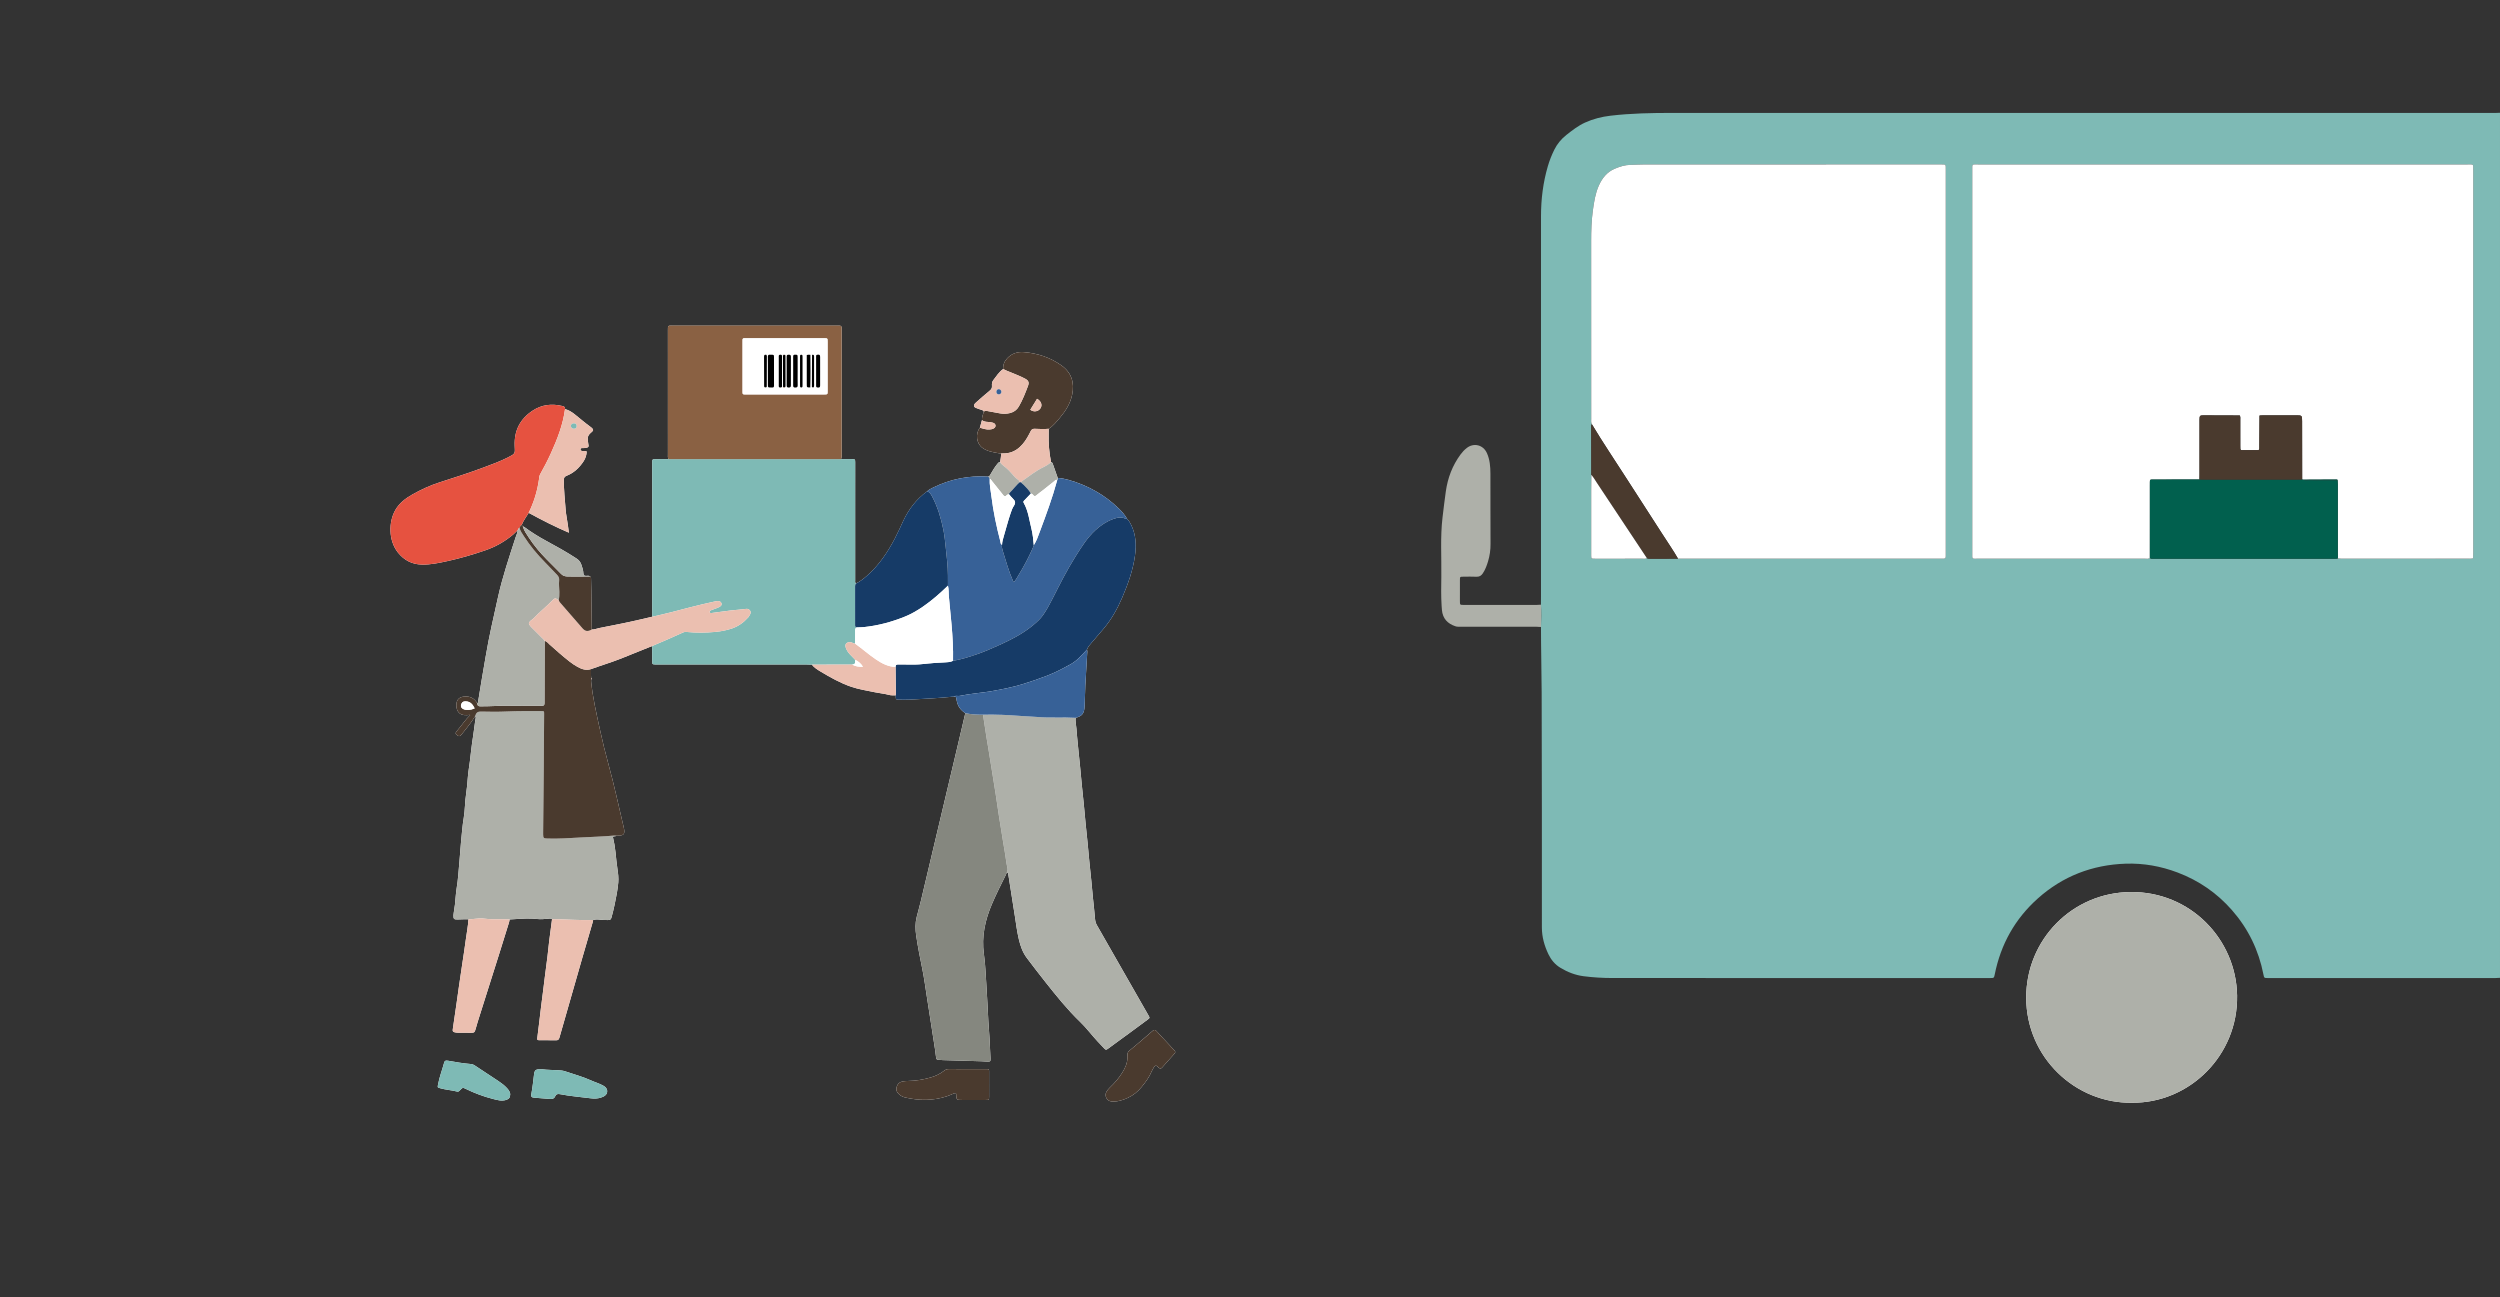 <?xml version="1.0" encoding="utf-8"?>
<!-- Generator: Adobe Illustrator 25.2.1, SVG Export Plug-In . SVG Version: 6.00 Build 0)  -->
<svg version="1.1" id="Ebene_1" xmlns="http://www.w3.org/2000/svg" xmlns:xlink="http://www.w3.org/1999/xlink" x="0px" y="0px"
	 viewBox="0 0 1927 1000" style="enable-background:new 0 0 1927 1000;" xml:space="preserve">
<rect x="0" y="0" width="1927" height="1000" fill="#333333" stroke="none"/>
<style type="text/css">
	.st0{clip-path:url(#SVGID_2_);fill:#7EBAB5;}
	.st1{clip-path:url(#SVGID_2_);fill:#FFFFFF;}
	.st2{clip-path:url(#SVGID_2_);fill:#01604E;}
	.st3{clip-path:url(#SVGID_2_);fill:#AEB0A9;}
	.st4{clip-path:url(#SVGID_2_);fill:#4A3A2E;}
	.st5{clip-path:url(#SVGID_2_);fill:#85877F;}
	.st6{clip-path:url(#SVGID_2_);fill:#8A6143;}
	.st7{clip-path:url(#SVGID_2_);fill:#376197;}
	.st8{clip-path:url(#SVGID_2_);fill:#163B67;}
	.st9{clip-path:url(#SVGID_2_);fill:#E65240;}
	.st10{clip-path:url(#SVGID_2_);fill:#EBBFB0;}
	.st11{clip-path:url(#SVGID_2_);}
</style>
<g>
	<defs>
		<rect id="SVGID_1_" x="300.952" y="86.928" width="1626.048" height="763.072"/>
	</defs>
	<clipPath id="SVGID_2_">
		<use xlink:href="#SVGID_1_"  style="overflow:visible;"/>
	</clipPath>
	<path class="st0" d="M1226.597,365.982c-0.04-12.472-0.072-24.944-0.104-37.416
		c0-0.576,0.008-1.16,0.528-1.56c-0.744-1.344-0.512-2.8-0.512-4.224
		c-0.008-45.68,0.016-91.36-0.032-137.04c-0.008-7.872,0.232-15.712,1.304-23.528
		c0.904-6.576,1.88-13.136,4.616-19.224c2.544-5.648,6.248-10.384,12.152-12.88
		c3.896-1.656,7.896-2.968,12.208-3.032c3.648-0.056,7.288-0.328,10.936-0.328
		c76.024-0.016,152.056-0.016,228.08-0.008c4.304,0,4.008-0.36,4.008,4.08c0,98.552,0,197.104,0,295.656
		c0,0.768-0.04,1.536,0,2.304c0.064,1.344-0.536,1.944-1.88,1.864c-0.768-0.04-1.536,0-2.304,0
		c-13.92,0-27.84,0-41.76,0c-53.472-0.008-106.936-0.016-160.408-0.016
		c-7.216,0.016-14.432,0.024-21.648,0.048c-0.856,0.008-1.704,0.016-2.432-0.536
		c-1,0.848-2.208,0.488-3.32,0.488c-10.272,0.032-20.544,0.016-30.816,0.016
		c-2.112,0-4.224,0.032-6.328-0.008c-2.32-0.04-2.328-0.064-2.384-2.472c-0.016-0.672,0-1.344,0-2.016
		c0-15.936-0.008-31.864,0-47.792C1226.501,374.23,1226.565,370.11,1226.597,365.982 M1802.045,430.67
		c-0.208-0.024-0.416-0.04-0.624-0.064c-0.768,0.032-1.536,0.088-2.304,0.088
		c-22.448-0.008-44.904-0.032-67.36-0.04c-23.992-0.008-47.976,0.008-71.968,0
		c-0.936,0-1.944,0.24-2.688-0.624c-1.152,1.04-2.568,0.592-3.864,0.592
		c-42.904,0.024-85.8,0.032-128.704,0.016c-4.744,0-4.312,0.6-4.312-4.304
		c0-98.44,0-196.88,0-295.32c0-4.824-0.416-4.264,4.36-4.272c125.832-0.008,251.656-0.008,377.488,0
		c4.744,0,4.336-0.52,4.336,4.304c0,98.536,0,197.072,0,295.608c0,1.152-0.064,2.296-0.104,3.448
		c-0.056,0.352-0.272,0.48-0.608,0.464c-0.768,0.024-1.528,0.072-2.296,0.08
		c-32.744,0-65.496,0-98.24-0.008c-0.856,0-1.72-0.072-2.576-0.112
		C1802.405,430.59,1802.229,430.638,1802.045,430.67 M1926.997,753.702V86.926
		c-1.248,0.048-2.488,0.136-3.736,0.136c-211.48,0.008-422.968,0.024-634.456-0.024
		c-15.84-0.008-31.64,0.304-47.392,2.144c-6.84,0.8-13.392,2.464-19.624,5.288
		c-5.28,2.392-9.856,5.952-14.376,9.512c-3.952,3.112-7.144,6.928-9.384,11.488
		c-2,4.056-3.656,8.24-4.928,12.576c-3.696,12.608-5.288,25.512-5.288,38.624
		c-0.008,97.312-0.008,194.616-0.008,291.928c0,2.496-0.024,4.992-0.04,7.488
		c0.336,5.728,0.28,11.456,0.032,17.192c-0.008,16.88,0.464,33.76,0.52,50.64
		c0.208,60.352,0.16,120.712,0.168,181.064c0,7.272,1.944,14.024,5.016,20.496
		c2.064,4.336,5.08,7.96,9.192,10.456c5.544,3.36,11.56,5.72,18,6.544
		c7.376,0.944,14.824,1.384,22.272,1.384c75.544,0.04,151.088,0.024,226.632,0.024
		c21.408,0,42.816,0,64.216,0c3.184,0,3.176-0.016,3.76-2.928
		c4.648-23.152,15.608-42.752,33.24-58.48c19.24-17.152,41.944-25.864,67.616-26.752
		c13.76-0.472,27.128,1.928,40.024,6.792c16.392,6.192,30.384,15.856,41.936,29.016
		c12.568,14.32,20.584,30.864,24.256,49.544c0.544,2.8,0.592,2.792,3.536,2.808
		c0.192,0,0.384,0,0.576,0c58.272,0,116.536,0,174.8-0.008
		C1924.701,753.878,1925.853,753.766,1926.997,753.702"/>
	<path class="st1" d="M1643.394,849.991c-43.584,0.664-81.472-34.824-81.6-80.864
		c-0.128-44.808,35.4-81.112,80.416-81.544c46.392-0.456,81.44,36.632,82.152,79.784
		C1725.13,813.583,1687.642,850.303,1643.394,849.991"/>
	<path class="st1" d="M1906.305,430.103c0.032-1.152,0.096-2.296,0.096-3.448
		c0.008-98.536,0.008-197.072,0-295.608c0-4.824,0.408-4.304-4.336-4.304
		c-125.824-0.008-251.656-0.008-377.48,0c-4.776,0-4.36-0.552-4.36,4.272
		c-0.008,98.44-0.008,196.88,0,295.32c0,4.904-0.44,4.304,4.304,4.304
		c42.904,0.016,85.808,0.008,128.712-0.016c1.296,0,2.704,0.44,3.856-0.6
		c0.008-18.76,0.008-37.52,0.016-56.28c0-0.664-0.016-1.336,0-2.008c0.056-2.072,0.056-2.08,2.016-2.128
		c0.672-0.016,1.336,0,2.008,0c11.392-0.008,22.784-0.016,34.184-0.024
		c0.016-1.152,0.048-2.296,0.048-3.448c0.008-14.248,0-28.496,0.008-42.752
		c0.008-2.784,0.336-3.24,2.776-3.248c9.272-0.008,18.552,0.056,27.832,0.096
		c0.384-0.072,0.672-0.016,0.632,0.48c0.368,0.92,0.2,1.888,0.208,2.84
		c0.016,6.696,0.008,13.4,0.008,20.096c0,3.992-0.072,3.272,3.456,3.312
		c2.488,0.032,4.976,0.032,7.472,0.008c4.296-0.04,3.672,0.488,3.704-3.6
		c0.072-7.56,0.096-15.12,0.144-22.672c-0.072-0.4,0.088-0.544,0.48-0.456
		c0.856-0.04,1.72-0.12,2.576-0.12c8.448-0.008,16.888-0.008,25.328,0c4.352,0,4.464,0.12,4.472,4.576
		c0.024,14.96,0.04,29.92,0.064,44.888c0.32,0.04,0.648,0.088,0.968,0.136
		c8.44-0.04,16.872-0.088,25.312-0.12c0.464-0.008,0.976-0.008,1.056,0.656
		c0.04,1.04,0.128,2.088,0.128,3.136c0.008,17.872,0,35.736,0.008,53.608
		c0,1.048,0.072,2.096,0.112,3.144c0.152,0.128,0.312,0.256,0.464,0.376
		c0.864,0.048,1.72,0.12,2.584,0.12c32.744,0.008,65.488,0.008,98.24,0c0.76,0,1.528-0.048,2.288-0.072
		C1905.897,430.415,1906.097,430.255,1906.305,430.103"/>
	<path class="st1" d="M1293.43,430.628c53.472,0.008,106.936,0.016,160.408,0.016
		c13.92,0.008,27.84,0,41.76,0c0.768,0,1.536-0.04,2.296,0c1.352,0.08,1.952-0.52,1.888-1.864
		c-0.04-0.768,0-1.536,0-2.304c0-98.552,0-197.104,0-295.656c0-4.432,0.296-4.08-4.008-4.08
		c-76.024,0-152.056-0.008-228.08,0.016c-3.648,0-7.288,0.264-10.936,0.32
		c-4.312,0.064-8.312,1.384-12.208,3.032c-5.904,2.504-9.608,7.232-12.152,12.88
		c-2.736,6.096-3.712,12.656-4.616,19.224c-1.072,7.816-1.312,15.656-1.304,23.536
		c0.048,45.68,0.024,91.352,0.032,137.032c0,1.424-0.232,2.888,0.512,4.224
		c8.248,13.8,17.256,27.104,25.928,40.624c9.56,14.912,19.232,29.744,28.792,44.648
		C1285.654,418.38,1289.806,424.34,1293.43,430.628"/>
	<path class="st2" d="M1695.318,369.58c-11.392,0.008-22.784,0.016-34.184,0.024
		c-0.664,0-1.336-0.016-2.008,0.008c-1.952,0.048-1.96,0.048-2.008,2.128
		c-0.016,0.664-0.008,1.336-0.008,2.008c0,18.76-0.008,37.52-0.008,56.28
		c0.744,0.864,1.752,0.624,2.688,0.624c23.992,0.008,47.976-0.008,71.968,0
		c22.456,0.008,44.904,0.032,67.36,0.04c0.768,0,1.536-0.056,2.296-0.088
		c0.16-0.176,0.32-0.36,0.472-0.536l0.152-0.064l0.072,0.136c-0.032-1.048-0.112-2.088-0.112-3.136
		c-0.008-17.872,0-35.744-0.008-53.608c0-1.048-0.08-2.096-0.128-3.144
		c-7.672-0.016-15.344-0.016-23.016-0.048c-1.128-0.008-2.32,0.264-3.352-0.48
		c-0.32-0.048-0.64-0.096-0.968-0.144c-1.24,0.024-2.48,0.08-3.728,0.08
		c-23.912,0-47.832,0-71.752,0C1697.806,369.66,1696.558,369.604,1695.318,369.58"/>
	<path class="st3" d="M1187.768,466.083c-1.048,0.064-2.104,0.184-3.152,0.184
		c-18.528,0.016-37.048,0.008-55.576,0.008c-0.288,0-0.576,0-0.864,0c-2.84-0.032-2.864-0.032-2.872-2.888
		c-0.016-5.472-0.024-10.944,0.008-16.408c0.016-2.376,0.088-2.44,2.416-2.464
		c3.456-0.04,6.92-0.136,10.368,0.032c2.216,0.104,3.656-0.824,4.808-2.528
		c1.904-2.808,3.072-5.96,4.048-9.176c1.352-4.424,1.984-8.92,1.952-13.592
		c-0.128-18.04-0.016-36.08-0.08-54.12c-0.016-5.472-0.432-10.928-2.768-16.024
		c-2.888-6.28-10.096-8.016-15.504-3.784c-1.832,1.432-3.368,3.096-4.752,4.968
		c-6.304,8.528-9.896,18.136-11.368,28.56c-0.944,6.64-1.728,13.296-2.52,19.952
		c-1.792,15.112-0.728,30.288-0.928,45.424c-0.104,7.576-0.272,15.16,0.216,22.736
		c0.064,1.048,0.144,2.104,0.232,3.152c0.568,6.632,4.328,10.616,10.48,12.64
		c1.224,0.4,2.464,0.32,3.712,0.32c19.48,0.008,38.968,0,58.448,0.016c1.248,0,2.488,0.12,3.728,0.184
		C1188.048,477.547,1188.096,471.811,1187.768,466.083"/>
	<path class="st4" d="M1293.43,430.628c-3.624-6.288-7.776-12.248-11.688-18.352
		c-9.56-14.904-19.232-29.736-28.792-44.648c-8.672-13.52-17.68-26.824-25.928-40.624
		c-0.52,0.408-0.528,0.992-0.528,1.568c0.032,12.464,0.064,24.936,0.096,37.408
		c1.712,1.944,2.968,4.208,4.392,6.344c12.8,19.264,25.584,38.544,38.368,57.816
		c0.728,0.552,1.576,0.544,2.432,0.544C1278.998,430.66,1286.214,430.644,1293.43,430.628"/>
	<path class="st1" d="M1269.348,430.139c-12.784-19.272-25.568-38.552-38.368-57.816
		c-1.416-2.136-2.68-4.392-4.384-6.344c-0.032,4.128-0.088,8.256-0.096,12.376
		c-0.008,15.936,0,31.864,0,47.792c0,0.672-0.016,1.344,0,2.016c0.056,2.416,0.064,2.44,2.384,2.48
		c2.112,0.032,4.224,0.008,6.336,0.008c10.272,0,20.544,0.008,30.816-0.016
		C1267.14,430.627,1268.348,430.987,1269.348,430.139"/>
	<path class="st1" d="M1906.305,430.103c-0.208,0.152-0.408,0.312-0.616,0.464
		C1906.025,430.583,1906.249,430.455,1906.305,430.103"/>
	<path class="st1" d="M1802.579,430.522c-0.152-0.128-0.312-0.256-0.464-0.376l-0.08-0.144l-0.152,0.064
		c0.056,0.2,0.112,0.4,0.16,0.608C1802.227,430.642,1802.403,430.586,1802.579,430.522"/>
	<path class="st2" d="M1802.044,430.673c-0.056-0.2-0.104-0.408-0.16-0.608
		c-0.152,0.176-0.312,0.36-0.464,0.536C1801.628,430.625,1801.836,430.649,1802.044,430.673"/>
	<path class="st3" d="M1643.394,849.991c44.248,0.312,81.736-36.408,80.968-82.624
		c-0.712-43.152-35.76-80.24-82.152-79.784c-45.016,0.432-80.544,36.736-80.416,81.544
		C1561.922,815.167,1599.81,850.655,1643.394,849.991"/>
	<path class="st4" d="M1695.318,369.58c1.24,0.024,2.488,0.08,3.728,0.08c23.92,0,47.84,0,71.752,0
		c1.248,0,2.488-0.056,3.728-0.08c-0.016-14.96-0.04-29.92-0.056-44.88
		c-0.008-4.456-0.12-4.584-4.472-4.584c-8.448,0-16.888-0.008-25.328,0.008c-0.864,0-1.72,0.072-2.584,0.112
		c-0.16,0.152-0.32,0.304-0.472,0.456c-0.048,7.56-0.08,15.12-0.144,22.672
		c-0.04,4.096,0.584,3.56-3.712,3.6c-2.488,0.024-4.976,0.032-7.472,0
		c-3.528-0.04-3.456,0.68-3.456-3.312c0-6.704,0.008-13.4-0.008-20.104
		c0-0.944,0.168-1.912-0.208-2.84c-0.208-0.16-0.424-0.32-0.632-0.48
		c-9.28-0.032-18.552-0.096-27.832-0.088c-2.44,0-2.768,0.456-2.768,3.248
		c-0.016,14.248-0.008,28.496-0.008,42.752C1695.374,367.284,1695.334,368.436,1695.318,369.58"/>
	<path class="st2" d="M1775.497,369.721c1.032,0.744,2.224,0.472,3.352,0.48
		c7.672,0.032,15.344,0.04,23.016,0.048c-0.08-0.656-0.592-0.656-1.056-0.648
		C1792.369,369.633,1783.937,369.681,1775.497,369.721"/>
	<path class="st4" d="M1741.61,320.694c0.16-0.152,0.32-0.304,0.48-0.456
		C1741.698,320.15,1741.53,320.294,1741.61,320.694"/>
	<path class="st4" d="M1725.982,320.231c0.208,0.16,0.424,0.32,0.632,0.48
		C1726.661,320.215,1726.365,320.159,1725.982,320.231"/>
	<path class="st1" d="M418.119,824.228c3.664,0.504,7.976,0.48,12.28,0.736c1.688,0.104,3.424,0.216,5.088,0.776
		c6.792,2.312,13.736,4.184,20.296,7.152c3.136,1.424,6.496,2.328,9.48,4.096
		c1.656,0.984,2.848,2.288,2.752,4.368c-0.096,2.096-1.456,3.24-3.192,4.048
		c-0.6,0.288-1.24,0.504-1.88,0.696c-2.424,0.744-4.936,0.832-7.4,0.496
		c-7.96-1.072-15.992-1.624-23.88-3.2c-1.736-0.344-3-0.088-3.736,1.64
		c-0.76,1.792-2.216,2.2-4.008,2.04c-4-0.352-8.008-0.656-12.016-0.968
		c-2.184-0.168-2.744-0.752-2.336-2.912c0.936-4.984,1.448-10.016,2.072-15.048
		c0.4-3.256,1.328-4.008,4.704-3.92C416.727,824.236,417.111,824.228,418.119,824.228 M393.287,843.348
		c-0.032,2.688-0.944,3.72-3.048,4.432c-3.584,1.208-7.024,0.104-10.424-0.76
		c-7.152-1.832-14.048-4.416-20.688-7.664c-2.44-1.184-2.472-1.136-4.4,0.808
		c-0.672,0.672-1.192,1.512-2.392,1.2c-4.256-1.104-8.688-1.32-12.936-2.528
		c-2.24-0.64-2.192-0.584-1.76-2.928c1.04-5.664,3.144-11.024,4.624-16.568
		c0.496-1.84,1.192-2.08,3.272-1.696c5.832,1.088,11.68,2.016,17.584,2.536
		c1.008,0.088,1.8,0.392,2.632,0.944c6.136,4.088,12.32,8.104,18.456,12.192
		c2.4,1.592,4.688,3.336,6.64,5.472C392.231,840.308,393.263,841.996,393.287,843.348 M868.999,814.716
		c0.152-1.64-0.36-3.288,1.328-4.68c6.136-5.056,12.144-10.256,18.152-15.464
		c1.144-0.984,1.92-0.904,2.88,0.144c4.608,5,9.232,9.992,13.88,14.952
		c0.8,0.848,0.928,1.504,0.096,2.424c-3.208,3.552-6.376,7.144-9.544,10.736
		c-0.744,0.84-1.456,1.072-2.464,0.312c-0.872-0.656-1.68-2.096-2.784-1.616
		c-0.896,0.4-1.4,1.736-2.032,2.688c-0.312,0.472-0.56,1.008-0.776,1.536
		c-1.832,4.488-4.72,8.296-7.72,12.032c-2.992,3.728-6.656,6.616-10.992,8.576
		c-3.856,1.744-7.848,2.96-12.2,2.648c-3.824-0.28-5.696-4.576-3.984-7.424
		c0.704-1.168,1.496-2.216,2.472-3.144c3.696-3.504,7.04-7.296,9.736-11.64
		C867.343,823.084,869.159,819.228,868.999,814.716 M736.847,842.684c-1.032-0.208-1.784,0.232-2.576,0.568
		c-1.496,0.64-2.984,1.296-4.528,1.808c-10.592,3.48-21.288,3.4-32.048,0.872
		c-1.68-0.4-3.2-1.184-4.56-2.328c-1.88-1.584-2.656-3.408-1.952-5.848
		c0.728-2.504,2.448-3.832,4.896-4.256c1.312-0.232,2.672-0.264,4.016-0.288
		c5.976-0.112,11.808-1.104,17.544-2.776c3.728-1.088,7.136-2.8,10.176-5.176
		c1.056-0.824,2.072-1.208,3.392-1.208c9.688,0.032,19.384,0.008,29.072,0.032
		c2.056,0,2.104,0.04,2.112,2.016c0.024,6.424,0.032,12.848,0.008,19.28
		c-0.008,2.424-0.08,2.472-2.688,2.48c-6.048,0.008-12.088,0-18.136,0c-4.336,0-4.336,0-4.52-4.448
		C737.047,843.228,736.951,843.052,736.847,842.684 M770.887,356.22c0.312-2.2,0.832-4.384,0.72-6.632
		c-0.48-0.056-0.952-0.088-1.424-0.168c-4.52-0.8-9.08-1.432-12.952-4.232
		c-4.632-3.352-5.592-10.856-1.944-15.488c0.536-1.944,1.072-3.896,1.616-5.84
		c-0.152-2.336,0.824-4.432,1.448-6.6c-0.32-0.96-1.168-1.128-2-1.392
		c-1.448-0.464-2.912-0.92-4.296-1.536c-1.432-0.632-1.68-1.728-0.808-2.992
		c0.272-0.384,0.624-0.72,0.984-1.032c3.512-3.064,6.976-6.192,10.592-9.136
		c1.24-1.016,1.912-2.016,1.776-3.608c-0.128-1.544-0.008-3.184,0.936-4.392
		c2.376-3.072,4.448-6.432,7.712-8.736c-0.192-3.248,0.936-5.976,3.176-8.32
		c3.48-3.648,7.776-5.096,12.728-4.704c10.52,0.84,20.248,4.08,28.88,10.16
		c7.832,5.512,10.368,13.24,8.376,22.736c-1.432,6.832-5.08,12.544-9.52,17.784
		c-2.592,3.064-5.096,6.248-8.552,8.448c0,1.24,0.032,2.488-0.008,3.728
		c-0.216,7.376,0.36,14.688,1.824,21.92c0.768,0.104,1.088,0.664,1.32,1.312
		c1.272,3.64,2.552,7.28,3.832,10.928c2.872,0.168,5.688,0.704,8.448,1.496
		c14.688,4.224,27.704,11.416,38.664,22.128c2.448,2.384,4.728,4.976,6.416,8c1.472,1.424,2.44,3.184,3.288,5
		c3.472,7.392,3.824,15.216,2.744,23.088c-1.568,11.368-5.384,22.088-9.92,32.592
		c-3.672,8.496-8.12,16.496-14.072,23.616c-3.072,3.68-6.248,7.272-9.352,10.92
		c-1.424,1.672-2.944,3.296-3.696,5.432c0.472,1.216,0.216,2.448,0.144,3.688
		c-0.48,8.024-1,16.04-1.4,24.064c-0.264,5.36-0.272,10.72-0.56,16.072
		c-0.288,5.496-1.968,7.504-6.936,8.768c-0.248,2.792,0.432,5.528,0.632,8.288
		c0.336,4.672,0.808,9.336,1.264,13.992c0.512,5.232,1.08,10.456,1.6,15.68
		c0.448,4.568,0.84,9.136,1.288,13.704c0.512,5.136,1.08,10.264,1.584,15.392
		c0.456,4.664,0.848,9.328,1.304,13.992c0.504,5.136,1.072,10.264,1.576,15.4
		c0.456,4.656,0.856,9.328,1.312,13.984c0.504,5.04,1.064,10.072,1.56,15.112
		c0.456,4.56,0.848,9.136,1.296,13.696c0.512,5.136,1.144,10.264,1.536,15.4
		c0.136,1.88,0.528,3.56,1.456,5.176c5.576,9.72,11.112,19.456,16.672,29.184
		c7.696,13.472,15.4,26.936,23.096,40.408c1.072,1.888,1.072,1.936-0.656,3.224
		c-3.912,2.92-7.848,5.816-11.792,8.704c-6.176,4.528-12.36,9.056-18.56,13.56
		c-1.744,1.264-1.808,1.248-3.28-0.256c-1.68-1.712-3.312-3.472-4.944-5.224
		c-4.576-4.896-8.552-10.336-13.4-14.992c-9.84-9.448-18.336-20.064-26.784-30.728
		c-4.864-6.152-9.672-12.36-14.376-18.64c-3.152-4.2-4.896-9.088-6.088-14.152
		c-1.384-5.864-2.168-11.832-3.064-17.784c-1.624-10.768-3.384-21.512-5.08-32.272
		c-0.12-0.768-0.192-1.544-1.096-1.832c-0.288,0.704-0.528,1.44-0.872,2.12
		c-3.672,7.368-7.368,14.736-10.616,22.312c-5.296,12.368-8.16,25.128-6.24,38.624
		c1.232,8.648,1.408,17.376,2.032,26.064c0.608,8.512,0.904,17.04,1.384,25.552
		c0.248,4.4,0.648,8.792,0.904,13.192c0.304,5.264,0.576,10.528,0.776,15.8
		c0.08,2.072-0.2,2.32-2.28,2.312c-1.536-0.008-3.064-0.216-4.592-0.264
		c-9.976-0.304-19.944-0.584-29.92-0.888c-1.048-0.032-2.104-0.256-3.152-0.2
		c-1.568,0.08-1.928-0.784-2.056-2.112c-0.2-2.096-0.496-4.184-0.816-6.264
		c-2.064-13.344-4.136-26.688-6.224-40.024c-1.112-7.096-2.048-14.224-3.464-21.256
		c-1.768-8.728-3.544-17.456-4.816-26.264c-0.68-4.656-0.776-9.368,0.368-14
		c1.056-4.272,2.304-8.504,3.32-12.792c9.248-38.936,18.472-77.888,27.696-116.832
		c2.184-9.224,4.344-18.456,6.512-27.688c-3.472-2.208-5.808-5.216-6.56-9.336
		c-0.136-0.752-0.384-1.496-0.432-2.256c-0.072-1.312-1.048-1.088-1.848-1.192
		c-11.352,1.208-22.752,1.768-34.144,2.36c-2.584,0.128-5.176,0.048-7.768,0.032
		c-2.816-0.024-2.808-0.04-2.872-2.792c-0.008-0.192-0.072-0.376-0.112-0.568
		c-1.624-0.072-3.28,0.176-4.864-0.264c-3.6-1.008-7.328-1.288-10.968-2.064
		c-6.16-1.312-12.424-2.216-18.392-4.264C647.735,526.5,640.047,522.164,632.495,517.62
		c-2.448-1.472-4.912-2.984-6.728-5.296c-1.336-0.048-2.68-0.144-4.016-0.144
		c-38.176-0.008-76.36-0.008-114.536-0.008c-0.672,0-1.344,0.016-2.016,0c-2.336-0.064-2.456-0.144-2.48-2.44
		c-0.032-3.928-0.016-7.856-0.016-11.792c-7.624,3.064-15.256,6.096-22.864,9.2
		c-7.96,3.256-16.216,5.664-24.28,8.608c0.104,2.296-0.216,4.616,0.176,6.904
		c0.432,0.4,0.368,0.776-0.072,1.12c0,0.568-0.048,1.144,0.008,1.712
		c1.2,12.136,3.984,23.984,6.536,35.864c2.072,9.632,4.44,19.2,7.064,28.712
		c4.12,14.944,7.344,30.12,10.936,45.2c0.36,1.488,0.76,2.976,0.96,4.488
		c0.384,2.944-0.616,4.104-3.536,4.296c-0.864,0.064-1.728,0.08-2.584,0.12
		c-0.688,0.808-1.928,0.04-2.632,0.936c0.92,3.888,1.608,7.832,2.032,11.824
		c0.448,4.272,0.816,8.544,1.464,12.792c0.536,3.48,0.976,7,0.664,10.56
		c-0.504,5.712-1.64,11.328-2.816,16.928c-0.688,3.264-1.472,6.52-2.352,9.736
		c-0.544,1.96-1.04,2.256-3.112,2.232c-2.104-0.024-4.224-0.064-6.304-0.344
		c-1.656-0.224-3.232-0.184-4.808,0.328c-0.104,0.56-0.176,1.128-0.328,1.68
		c-2.72,9.352-5.48,18.696-8.176,28.056c-5.848,20.28-11.664,40.576-17.464,60.864
		c-0.384,1.36-0.944,2.128-2.536,2.096c-4.216-0.096-8.432-0.008-12.648-0.048
		c-1.992-0.016-2.088-0.248-1.832-2.176c0.536-4.064,1.016-8.136,1.504-12.208
		c0.448-3.688,0.856-7.384,1.312-11.072c0.504-4.072,1.048-8.128,1.56-12.192
		c0.472-3.688,0.904-7.384,1.376-11.072c0.672-5.296,1.4-10.576,2.048-15.88
		c0.48-3.976,0.832-7.968,1.32-11.936c0.696-5.584,1.456-11.152,2.192-16.728
		c-1.016-0.8-2.216-0.512-3.304-0.368c-1.416,0.176-2.832,0.248-4.264,0.312
		c-2.576,0.128-5.128-0.296-7.688-0.424c-5.816-0.296-11.6,0.384-17.4,0.648
		c-0.16,0.744-0.264,1.512-0.488,2.24c-2.496,8.04-4.984,16.08-7.52,24.104
		c-5.088,16.152-10.192,32.296-15.328,48.432c-1.016,3.192-2.024,6.376-2.888,9.608
		c-0.72,2.688-1.128,2.976-3.712,2.976c-3.352,0-6.712-0.04-10.072-0.056
		c-0.864,0-1.696-0.16-2.544-0.368c-1.024-0.264-1.48-0.776-1.352-1.816
		c0.064-0.568,0.144-1.136,0.224-1.704c0.872-5.944,1.752-11.888,2.608-17.84
		c0.656-4.528,1.264-9.072,1.92-13.6c0.88-6.048,1.784-12.08,2.672-18.12
		c0.896-6.04,1.864-12.072,2.64-18.128c0.68-5.296,1.776-10.544,2.064-15.896
		c-2.68,0.056-5.36,0.04-8.04,0.176c-3.04,0.16-3.648-0.328-3.528-3.24
		c0.024-0.672,0.144-1.328,0.24-1.992c0.304-2.08,0.688-4.144,0.92-6.232
		c0.48-4.36,0.672-8.776,1.384-13.096c1.064-6.424,1.408-12.904,2.008-19.36
		c0.488-5.232,0.776-10.48,1.28-15.704c0.608-6.272,1.072-12.544,2.12-18.768
		c1.016-6.024,0.856-12.192,1.8-18.24c0.656-4.248,1.008-8.528,1.328-12.816
		c0.304-4.08,1.04-8.136,1.552-12.2c0.832-6.536,1.44-13.104,2.52-19.592
		c0.776-4.712,1.176-9.464,2.024-14.16c0.088-0.48,0.024-0.952-0.44-1.264
		c-3.064,4.992-6.808,9.488-10.44,14.056c-0.24,0.304-0.512,0.584-0.808,0.816
		c-0.648,0.504-1.256,0.656-2.072,0.144c-2.032-1.272-2.248-1.92-0.648-3.768
		c3.448-3.968,6.296-8.416,10.136-12.168c-0.968-0.296-1.688,0.136-2.432,0.144
		c-2.792,0.048-5.424-0.368-7.04-2.984c-1.08-1.768-1.32-3.784-1.128-5.816
		c0.312-3.28,2.264-5.112,5.56-5.528c4.712-0.592,8.216,1.128,10.552,5.256
		c0.336-0.24,0.464-0.576,0.52-0.968c1.808-11.912,4-23.752,5.984-35.632
		c2.536-15.176,6.072-30.176,9.4-45.2c3.472-15.72,8.648-30.96,13.608-46.256
		c0.584-1.808,1.536-3.52,1.56-5.488c-1.088,1.064-2.112,2.208-3.272,3.192
		c-6.488,5.52-13.768,9.632-21.856,12.4c-9.424,3.232-18.936,6.032-28.68,8.168
		c-6.576,1.44-13.072,2.888-19.848,2.768c-7.72-0.136-13.88-3.336-18.616-9.296
		c-7.448-9.376-7.24-23.752-1.944-32.872c3.088-5.312,7.824-8.904,13.04-11.848
		c6.768-3.816,13.8-7.064,21.224-9.432c11.304-3.6,22.592-7.264,33.712-11.408
		c6.272-2.344,12.584-4.64,18.568-7.656c6.216-3.128,5.624-2.968,5.384-9.24
		c-0.44-11.632,4.272-20.648,13.952-26.976c6.848-4.472,14.408-5.448,22.344-3.592
		c1.32,0.312,2.744,0.56,2.52,2.464c2.728,0.736,5.096,2.168,7.288,3.896
		c3.968,3.144,7.792,6.496,11.888,9.464c3.904,2.824,2.496,3.224,0.304,5.272
		c-1.44,1.36-2.208,2.792-1.928,4.784c0.16,1.128,0.104,2.272,0.376,3.408c0.536,2.224,0.168,2.72-2.088,3.12
		c-0.84,0.144-1.72,0.08-2.584,0.12c-0.68,0.032-1.432,0.048-1.368,1.024
		c0.056,0.792,0.632,1.104,1.36,1.224c1.12,0.184,2.296-0.256,3.464,0.384
		c-0.152,2.696-0.872,5.152-2.392,7.48c-3.288,5.024-7.456,8.984-13.08,11.2
		c-1.728,0.68-2.184,1.608-2.176,3.392c0.016,7.56,0.784,15.072,1.392,22.584
		c0.16,1.96,0.4,3.976,0.768,5.952c0.704,3.808,1.144,7.672,1.76,11.968
		c-10.824-4.624-20.976-9.832-31.008-15.296c-1.872,3.072-4.056,5.968-5.424,9.336
		c0.328,0.384,0.648,0.776,0.968,1.16c0.504,0.024,0.888,0.296,1.28,0.584c5.32,3.904,10.896,7.384,16.72,10.528
		c7.896,4.264,15.752,8.632,23.28,13.56c1.76,1.152,2.968,2.568,3.696,4.56
		c0.824,2.264,1.536,4.536,1.648,6.928c0.08,1.52,0.712,1.96,2.144,1.928
		c1.008-0.016,2.112-0.344,3.032,0.416c0.752,0.36,0.712,1.048,0.72,1.72
		c0.072,3.048,0.176,6.096,0.216,9.152c0.128,10.016,0.232,20.032,0.352,30.048
		c2.048,0.136,3.904-0.776,5.856-1.16c7.744-1.504,15.488-3.04,23.2-4.68
		c5.864-1.24,11.688-2.664,17.52-4.008c0-39.32,0-78.64,0-117.96c0-0.192,0-0.376,0-0.568
		c0.024-2.88,0.024-2.88,2.784-2.904c3.264-0.024,6.528-0.04,9.784-0.064
		c-0.68-1.152-0.464-2.424-0.464-3.656c-0.008-31.84,0-63.68-0.008-95.52
		c-0.008-4.024-0.112-3.712,3.784-3.712c42.112,0,84.232,0,126.344,0c0.768,0,1.536,0,2.304,0.024
		c0.904,0.032,1.416,0.504,1.472,1.416c0.04,0.576,0.032,1.152,0.032,1.728
		c0,32.128,0,64.248,0.008,96.376c0,1.16-0.008,2.304-0.552,3.36c2.776,0.008,5.552,0,8.328,0.024
		c2.616,0.024,2.64,0.032,2.648,2.744c0,12.44-0.016,24.888-0.016,37.328
		c-0.008,17.704-0.016,35.416,0,53.12c0,0.92-0.304,1.952,0.632,2.656
		c3.12-1.552,5.832-3.68,8.432-5.952c9.16-8,15.816-17.904,21.416-28.56
		c2.36-4.488,4.424-9.128,6.568-13.728c4.256-9.104,10.192-16.84,18.36-22.792
		c1.312-1.288,2.952-2.08,4.56-2.872c13.416-6.632,27.6-9.448,42.536-8.512
		c0.992-0.12,1.32-0.928,1.752-1.656c1.616-2.76,3.216-5.528,5.248-8.016
		C769.263,356.94,769.759,356.124,770.887,356.22"/>
	<path class="st0" d="M515.282,353.885c-3.264,0.024-6.52,0.04-9.784,0.064
		c-2.768,0.024-2.768,0.024-2.784,2.896c0,0.192,0,0.384,0,0.576c0,39.32,0,78.64,0,117.96
		c9.792-2.144,19.504-4.64,29.184-7.232c6.544-1.752,13.176-3.184,19.784-4.688
		c2.344-0.536,4,0.152,4.416,1.576c0.432,1.472-0.488,2.528-3.048,3.488
		c-1.704,0.632-3.416,1.224-5.104,1.904c-0.624,0.256-1.216,0.72-0.888,1.544
		c0.264,0.672,0.944,0.632,1.488,0.536c3.384-0.584,6.824-0.8,10.208-1.344
		c5.472-0.872,11.008-1.112,16.488-1.848c1.936-0.264,4.496,1.784,2.84,4.408
		c-0.456,0.728-0.808,1.552-1.376,2.176c-3.448,3.832-7.496,6.808-12.424,8.496
		c-4.176,1.424-8.464,2.256-12.864,2.68c-7.448,0.712-14.88,0.76-22.328,0.024
		c-0.872-0.088-1.648-0.024-2.488,0.36c-4.52,2.08-9.072,4.088-13.624,6.08
		c-3.408,1.496-6.848,2.936-10.272,4.4c0,3.936-0.016,7.864,0.016,11.792
		c0.024,2.296,0.144,2.376,2.48,2.44c0.672,0.016,1.344,0,2.016,0c38.176,0,76.352,0,114.536,0.008
		c1.336,0,2.68,0.096,4.016,0.144c10.352-0.016,20.696-0.04,31.048-0.056
		c2.2-0.424,2.2-0.424,2.32-2.52c0.024-0.368,0.048-0.736,0.072-1.104
		c-1.32-1.36-2.648-2.72-3.944-4.096c-1.44-1.528-2.64-3.256-3.32-5.248
		c-0.936-2.768,0.44-4.368,3.368-4.304c1.4,0.024,2.432,1.056,3.776,1.104
		c0.016-3.328,0.08-6.656,0.032-9.992c-0.016-1.152,0.176-2.048,1.344-2.496
		c-1.328-0.096-1.36-1.016-1.352-2.032c0.008-9.904,0.016-19.808-0.008-29.712
		c0-0.8,0.16-1.488,0.688-2.088c-0.936-0.72-0.64-1.744-0.64-2.664c-0.008-17.704,0-35.416,0-53.12
		c0.008-12.448,0.024-24.888,0.016-37.328c0-2.712-0.024-2.728-2.648-2.744
		c-2.776-0.024-5.552-0.016-8.328-0.024c-33.08,0-66.168,0-99.256,0
		C537.722,353.901,526.498,353.893,515.282,353.885"/>
	<path class="st3" d="M776.13,672.306c0.904,0.296,0.968,1.064,1.096,1.832
		c1.696,10.76,3.456,21.504,5.08,32.272c0.896,5.952,1.68,11.92,3.064,17.784
		c1.184,5.064,2.936,9.952,6.088,14.152c4.704,6.28,9.504,12.488,14.376,18.64
		c8.44,10.664,16.944,21.28,26.784,30.736c4.84,4.648,8.824,10.088,13.392,14.992
		c1.64,1.752,3.272,3.504,4.944,5.216c1.48,1.504,1.544,1.52,3.288,0.256
		c6.2-4.504,12.384-9.032,18.56-13.56c3.936-2.888,7.872-5.784,11.784-8.704
		c1.736-1.288,1.736-1.336,0.656-3.224c-7.688-13.472-15.392-26.936-23.096-40.4
		c-5.552-9.728-11.096-19.472-16.664-29.192c-0.928-1.616-1.32-3.296-1.464-5.168
		c-0.384-5.144-1.024-10.272-1.528-15.4c-0.456-4.568-0.848-9.136-1.296-13.704
		c-0.504-5.04-1.064-10.072-1.56-15.112c-0.464-4.656-0.856-9.328-1.312-13.984
		c-0.512-5.136-1.072-10.264-1.576-15.4c-0.464-4.656-0.848-9.328-1.304-13.984
		c-0.512-5.136-1.08-10.264-1.584-15.4c-0.456-4.56-0.84-9.136-1.296-13.696
		c-0.512-5.232-1.08-10.456-1.592-15.688c-0.456-4.656-0.928-9.32-1.264-13.992
		c-0.2-2.76-0.88-5.488-0.632-8.288c-9.928-0.616-19.88,0.208-29.808-0.664
		c-4.096-0.36-8.216-0.432-12.312-0.752c-9.736-0.776-19.48-1.24-29.256-1.008
		c0.408,2.928,0.936,5.824,1.336,8.752c0.76,5.656,1.784,11.272,2.704,16.912
		c0.896,5.536,1.784,11.08,2.68,16.616c1.016,6.296,2.048,12.592,3.032,18.888
		c0.856,5.552,1.616,11.112,2.48,16.664c1.072,6.856,2.2,13.712,3.312,20.568
		c0.88,5.448,1.896,10.872,2.592,16.344C776.114,667.802,777.274,670.026,776.13,672.306"/>
	<path class="st3" d="M392.856,708.706c5.8-0.264,11.576-0.944,17.4-0.648
		c2.56,0.128,5.104,0.552,7.688,0.432c1.424-0.072,2.84-0.144,4.264-0.32
		c1.088-0.136,2.288-0.432,3.304,0.376c10.56,0.016,21.104,0.944,31.672,0.608
		c1.576-0.512,3.152-0.552,4.808-0.328c2.08,0.288,4.2,0.32,6.296,0.344
		c2.08,0.024,2.576-0.272,3.112-2.224c0.888-3.224,1.672-6.48,2.36-9.744
		c1.176-5.6,2.312-11.208,2.816-16.928c0.312-3.552-0.128-7.072-0.664-10.56
		c-0.648-4.248-1.016-8.52-1.464-12.784c-0.424-3.992-1.112-7.936-2.032-11.824
		c0.696-0.904,1.944-0.136,2.624-0.944c-0.664-0.032-1.344-0.144-2-0.08
		c-8.496,0.776-17.032,0.968-25.544,1.456c-8.496,0.496-17.032,1.08-25.576,0.808
		c-2.928-0.096-3.232-0.312-3.272-3.312c-0.008-0.576,0-1.152,0.008-1.728
		c0.16-16.776,0.352-33.552,0.488-50.328c0.112-13.52,0.16-27.04,0.264-40.552
		c0.016-2.296,0.08-2.304-2.32-2.312c-8.816-0.032-17.632-0.136-26.456,0.28
		c-6.6,0.312-13.232,0.248-19.848,0.08c-2.312-0.056-3.6,0.696-4.28,2.768
		c-0.088,0.272-0.176,0.536-0.256,0.808c0.464,0.312,0.528,0.784,0.44,1.264
		c-0.848,4.696-1.248,9.448-2.024,14.16c-1.08,6.488-1.688,13.056-2.52,19.592
		c-0.52,4.072-1.248,8.12-1.552,12.208c-0.32,4.288-0.672,8.56-1.336,12.808
		c-0.936,6.048-0.776,12.216-1.792,18.24c-1.048,6.224-1.512,12.504-2.12,18.768
		c-0.504,5.224-0.792,10.472-1.28,15.704c-0.6,6.456-0.944,12.936-2.008,19.36
		c-0.712,4.328-0.904,8.736-1.392,13.096c-0.232,2.088-0.608,4.16-0.912,6.232
		c-0.096,0.664-0.216,1.328-0.24,1.992c-0.12,2.912,0.488,3.4,3.528,3.24
		c2.672-0.136,5.36-0.12,8.04-0.176c3.64,0.144,7.208-0.864,10.864-0.56
		c3.04,0.248,6.056,0.68,9.136,0.6C385,708.482,388.928,708.65,392.856,708.706"/>
	<path class="st5" d="M776.13,672.306c1.144-2.28-0.016-4.504-0.296-6.696
		c-0.696-5.472-1.712-10.896-2.592-16.344c-1.112-6.856-2.24-13.712-3.312-20.568
		c-0.864-5.552-1.624-11.112-2.48-16.664c-0.984-6.296-2.016-12.592-3.032-18.888
		c-0.896-5.536-1.784-11.08-2.68-16.616c-0.92-5.64-1.944-11.256-2.704-16.912
		c-0.4-2.928-0.928-5.824-1.336-8.752c-4.576,0.024-9.136-0.152-13.624-1.168
		c-2.168,9.232-4.328,18.464-6.512,27.688c-9.224,38.944-18.448,77.896-27.696,116.84
		c-1.024,4.28-2.264,8.512-3.32,12.784c-1.144,4.632-1.048,9.344-0.376,14
		c1.28,8.816,3.056,17.536,4.816,26.264c1.424,7.032,2.36,14.168,3.472,21.256
		c2.088,13.344,4.152,26.68,6.216,40.024c0.32,2.08,0.624,4.168,0.824,6.264
		c0.128,1.328,0.48,2.192,2.056,2.112c1.048-0.048,2.104,0.176,3.152,0.208
		c9.968,0.296,19.944,0.576,29.912,0.888c1.536,0.04,3.064,0.248,4.6,0.256
		c2.072,0.008,2.36-0.24,2.28-2.312c-0.208-5.272-0.472-10.536-0.776-15.8
		c-0.264-4.4-0.664-8.792-0.912-13.192c-0.48-8.512-0.768-17.04-1.376-25.552
		c-0.624-8.688-0.8-17.408-2.032-26.064c-1.92-13.496,0.944-26.256,6.24-38.624
		c3.248-7.576,6.944-14.936,10.616-22.312C775.594,673.746,775.842,673.01,776.13,672.306"/>
	<path class="st6" d="M604.938,260.733c10.168,0,20.328-0.008,30.496,0c2.456,0.008,2.48,0.032,2.48,2.536
		c0.008,12.752,0.008,25.496,0,38.248c0,2.48-0.024,2.48-2.512,2.512c-0.288,0-0.576,0-0.856,0
		c-19.664,0-39.32,0-58.976,0c-0.576,0-1.152-0.032-1.728,0c-1.12,0.072-1.568-0.448-1.488-1.536
		c0.04-0.472,0-0.96,0-1.432c0-12.464,0-24.928,0-37.392c0-0.568,0.024-1.144,0.008-1.72
		c-0.016-0.84,0.392-1.216,1.216-1.208c0.672,0.008,1.344-0.008,2.016-0.008
		C585.378,260.733,595.154,260.733,604.938,260.733 M515.282,353.885c11.216,0.008,22.44,0.016,33.656,0.016
		c33.088,0,66.176,0,99.256,0c0.544-1.056,0.56-2.2,0.56-3.36c-0.016-32.128-0.008-64.248-0.016-96.376
		c0-0.576,0.008-1.152-0.024-1.728c-0.056-0.912-0.568-1.384-1.472-1.416
		c-0.768-0.024-1.536-0.024-2.304-0.024c-42.12,0-84.232,0-126.352,0c-3.896,0-3.784-0.312-3.784,3.712
		c0.008,31.84,0.008,63.68,0.016,95.52C514.818,351.461,514.602,352.733,515.282,353.885"/>
	<path class="st7" d="M868.832,400.051c-1.696-3.024-3.968-5.616-6.416-8
		c-10.96-10.712-23.976-17.904-38.664-22.128c-2.76-0.792-5.576-1.328-8.448-1.496
		c0.008,0.624,0.128,1.28-0.44,1.76c-3.648,13.48-8.496,26.568-13.376,39.632
		c-1.328,3.56-2.544,7.192-4.648,10.408c-0.096,0.368-0.152,0.76-0.304,1.104
		c-3.248,7.48-6.976,14.704-11.248,21.648c-1.184,1.928-2.16,4-3.824,5.712
		c-0.256-0.32-0.496-0.504-0.6-0.744c-3.4-7.728-5.6-15.856-8.104-23.88
		c-0.416-1.336-0.704-2.744-0.376-4.176c-1.312-0.416-1.08-1.696-1.32-2.592
		c-3-11.408-5.416-22.944-6.872-34.648c-0.568-4.552-1.584-9.08-1.32-13.712
		c-0.04-0.808-0.704-1.136-1.216-1.584c-14.928-0.928-29.112,1.88-42.528,8.512
		c-1.608,0.792-3.248,1.584-4.56,2.872c2.072,0.536,3,2.216,3.904,3.912
		c4.312,8.104,6.856,16.8,8.688,25.728c0.984,4.768,1.344,9.616,1.904,14.448
		c0.792,6.832,1.52,13.656,1.592,20.536c0.024,2.68,0.016,5.368,0.024,8.056
		c0.744,2.896,0.44,5.88,0.752,8.824c0.744,7.112,1.408,14.248,2.032,21.376
		c0.816,9.232,1.336,18.472,1.128,27.744c6.144-1.04,12.056-2.912,17.928-4.912
		c6.064-2.064,11.944-4.624,17.784-7.288c9.08-4.144,17.944-8.624,25.688-15.016
		c2.952-2.432,5.912-5.016,8.072-8.16c2.696-3.928,5.008-8.152,7.16-12.416
		c5.568-11.032,11.12-22.048,17.704-32.536c4.544-7.232,8.992-14.456,15.344-20.296
		c4.064-3.736,8.496-6.792,13.728-8.664c3.248-1.152,6.432-1.904,9.704-0.12
		C868,400.123,868.448,400.027,868.832,400.051"/>
	<path class="st8" d="M868.832,400.051c-0.384-0.024-0.832,0.072-1.128-0.096
		c-3.272-1.784-6.456-1.032-9.704,0.12c-5.232,1.872-9.664,4.928-13.728,8.664
		c-6.352,5.84-10.8,13.064-15.344,20.296c-6.584,10.488-12.136,21.504-17.704,32.536
		c-2.152,4.264-4.464,8.488-7.16,12.416c-2.16,3.144-5.12,5.728-8.072,8.16
		c-7.744,6.392-16.608,10.872-25.688,15.016c-5.84,2.664-11.72,5.224-17.784,7.288
		c-5.872,2-11.784,3.872-17.928,4.912c-1.928,0.952-4.024,1.096-6.112,1.192
		c-5.736,0.256-11.464,0.592-17.16,1.28c-3.24,0.4-6.472,0.432-9.728,0.376
		c-3.152-0.048-6.312,0.016-9.464-0.056c-1.424-0.032-1.848,0.68-1.816,1.92
		c0.08,6.92,0.16,13.84,0.224,20.76c0.008,0.376-0.128,0.744-0.2,1.12
		c0.04,0.184,0.104,0.368,0.112,0.56c0.064,2.752,0.056,2.776,2.872,2.792
		c2.592,0.024,5.184,0.096,7.768-0.032c11.392-0.592,22.792-1.152,34.144-2.36
		c1.376-1.04,2.968-0.2,4.448-0.512c8.656-1.84,17.52-2.312,26.216-3.936
		c7.392-1.376,14.768-2.808,21.976-5c6.4-1.944,12.696-4.16,18.936-6.528
		c6.272-2.384,12.192-5.512,18.064-8.72c3.224-1.752,5.984-4.088,8.48-6.744
		c1.496-1.592,2.984-3.184,4.472-4.776c0.752-2.136,2.264-3.76,3.688-5.432
		c3.112-3.648,6.288-7.24,9.36-10.92c5.952-7.12,10.4-15.12,14.072-23.616
		c4.536-10.504,8.352-21.224,9.92-32.592c1.08-7.872,0.728-15.696-2.744-23.088
		C871.264,403.235,870.304,401.475,868.832,400.051"/>
	<path class="st9" d="M402.079,404.643c1.368-3.368,3.552-6.264,5.424-9.336
		c4.04-8.192,6.68-16.816,7.952-25.864c0.176-1.288,0.184-2.584,0.896-3.856
		c2.984-5.328,5.808-10.736,8.336-16.312c4.944-10.912,9.256-21.984,10.84-33.944
		c0.224-1.904-1.2-2.152-2.52-2.464c-7.936-1.848-15.496-0.88-22.344,3.6
		c-9.68,6.32-14.4,15.336-13.952,26.968c0.24,6.272,0.832,6.112-5.384,9.24
		c-5.984,3.016-12.296,5.312-18.568,7.656c-11.12,4.144-22.408,7.808-33.712,11.408
		c-7.424,2.368-14.456,5.616-21.224,9.432c-5.216,2.944-9.952,6.536-13.04,11.856
		c-5.296,9.112-5.504,23.488,1.944,32.864c4.728,5.96,10.896,9.16,18.616,9.296
		c6.776,0.12,13.272-1.328,19.848-2.768c9.744-2.136,19.256-4.936,28.68-8.168
		c8.088-2.768,15.368-6.88,21.856-12.4c1.16-0.984,2.184-2.12,3.272-3.192l-0.04,0.048
		c0.208-0.272,0.416-0.544,0.624-0.816c-0.056-0.648,0.416-0.832,0.896-1.008
		C400.935,406.083,401.055,405.035,402.079,404.643"/>
	<path class="st4" d="M365.878,546.01c-2.984,1.4-6.408,1.64-8.592,0.632
		c-1.984-0.928-2.488-2.512-1.488-4.456c0.736-1.432,1.976-1.648,3.376-1.584
		C362.734,540.778,364.486,543.154,365.878,546.01 M366.246,552.05c0.088-0.272,0.168-0.536,0.256-0.808
		c0.688-2.072,1.968-2.824,4.28-2.768c6.616,0.168,13.248,0.24,19.856-0.072
		c8.816-0.416,17.632-0.32,26.448-0.288c2.4,0.008,2.336,0.016,2.32,2.312
		c-0.104,13.512-0.152,27.032-0.264,40.552c-0.136,16.776-0.32,33.552-0.488,50.328
		c-0.008,0.576-0.016,1.152-0.008,1.728c0.04,3,0.344,3.216,3.272,3.312
		c8.544,0.272,17.08-0.312,25.584-0.808c8.504-0.488,17.04-0.68,25.536-1.456
		c0.664-0.064,1.336,0.048,2.008,0.08c0.856-0.032,1.72-0.056,2.584-0.112
		c2.92-0.2,3.928-1.352,3.536-4.296c-0.2-1.512-0.6-3-0.96-4.488
		c-3.592-15.088-6.816-30.264-10.936-45.208c-2.624-9.512-4.992-19.072-7.064-28.712
		c-2.552-11.88-5.336-23.728-6.536-35.864c-0.056-0.568-0.008-1.144-0.008-1.712
		c-0.176-0.384-0.096-0.752,0.072-1.112c-0.392-2.296-0.072-4.608-0.176-6.912
		c-3.784,1.264-7.16,0.056-10.424-1.744c-2.096-1.16-4.088-2.488-5.984-3.968
		c-5.352-4.208-10.472-8.688-15.528-13.248c-1.176-1.056-2.12-2.496-3.856-2.824
		c-0.04,16.072-0.104,32.144-0.096,48.216c0,1.728-0.88,1.792-2.168,1.784
		c-6.984,0-13.968,0.032-20.952,0.056c-4.88,0.024-9.776-0.176-14.64,0.16
		c-3.832,0.264-7.64,0.152-11.464,0.272c-1.656,0.048-2.56-0.512-2.52-2.248
		c-2.336-4.128-5.84-5.848-10.552-5.256c-3.296,0.416-5.248,2.256-5.56,5.528
		c-0.192,2.032,0.048,4.048,1.136,5.816c1.608,2.616,4.24,3.04,7.032,2.984
		c0.744-0.008,1.464-0.44,2.432-0.144c-3.84,3.76-6.688,8.208-10.136,12.176
		c-1.6,1.84-1.384,2.488,0.648,3.76c0.824,0.512,1.424,0.36,2.072-0.144
		c0.296-0.232,0.568-0.512,0.808-0.808C359.438,561.538,363.182,557.042,366.246,552.05"/>
	<path class="st3" d="M367.926,542.204c-0.04,1.736,0.864,2.296,2.52,2.24
		c3.824-0.12,7.632,0,11.464-0.272c4.864-0.336,9.76-0.136,14.64-0.152
		c6.984-0.032,13.968-0.064,20.952-0.056c1.288,0,2.168-0.064,2.168-1.784
		c-0.008-16.072,0.056-32.144,0.096-48.216c-0.352-0.944-1.168-1.504-1.84-2.176
		c-2.632-2.656-5.288-5.296-7.928-7.944c-0.472-0.472-0.976-0.936-1.376-1.464
		c-1.312-1.72-1.24-2.496,0.36-3.904c0.712-0.632,1.592-1.096,2.24-1.776
		c4.472-4.752,9.592-8.816,14.152-13.472c2.496-2.544,2.544-2.496,5.376-0.432
		c0.312-2.184,0.472-4.368,0.408-6.576c-0.088-2.952-0.48-5.896-0.168-8.872
		c0.184-1.696-0.44-3.104-1.688-4.36c-3.104-3.12-6.064-6.384-9.152-9.512
		c-6.144-6.216-11.696-12.904-16.392-20.264c-1.28-2-2.752-3.928-3.28-6.328
		c-0.48,0.176-0.944,0.36-0.896,1.008c-0.128,0.336-0.224,0.688-0.624,0.816l0.04-0.048
		c-0.024,1.968-0.976,3.68-1.56,5.488c-4.96,15.296-10.136,30.536-13.608,46.256
		c-3.32,15.024-6.864,30.024-9.4,45.2c-1.984,11.88-4.176,23.72-5.984,35.632
		C368.39,541.628,368.262,541.964,367.926,542.204"/>
	<path class="st8" d="M730.679,451.417c-0.008-2.688,0-5.368-0.024-8.056
		c-0.072-6.88-0.8-13.704-1.592-20.536c-0.552-4.824-0.92-9.68-1.904-14.448
		c-1.832-8.928-4.376-17.624-8.688-25.72c-0.896-1.696-1.832-3.384-3.904-3.912
		c-8.168,5.944-14.104,13.68-18.36,22.792c-2.144,4.592-4.208,9.24-6.568,13.72
		c-5.608,10.656-12.256,20.568-21.416,28.568c-2.6,2.264-5.312,4.4-8.432,5.952
		c-0.528,0.6-0.688,1.288-0.688,2.096c0.024,9.896,0.024,19.8,0.008,29.704
		c0,1.016,0.024,1.936,1.352,2.032c1.728-0.064,3.456-0.032,5.168-0.208
		c11.04-1.12,21.632-3.952,31.904-8.12c4.816-1.96,9.264-4.536,13.552-7.464
		C718.167,462.993,724.559,457.369,730.679,451.417"/>
	<path class="st10" d="M430.748,462.795c-2.832-2.064-2.88-2.112-5.368,0.432c-4.56,4.656-9.68,8.728-14.16,13.472
		c-0.648,0.688-1.528,1.152-2.24,1.776c-1.6,1.408-1.672,2.192-0.36,3.904
		c0.4,0.536,0.904,0.992,1.376,1.464c2.648,2.648,5.304,5.288,7.936,7.944
		c0.664,0.672,1.48,1.232,1.832,2.176c1.736,0.328,2.68,1.768,3.856,2.824
		c5.056,4.56,10.176,9.04,15.536,13.24c1.888,1.488,3.88,2.808,5.976,3.968
		c3.272,1.808,6.64,3.016,10.424,1.752c8.072-2.944,16.32-5.352,24.28-8.6
		c7.608-3.112,15.24-6.144,22.864-9.208c3.432-1.464,6.864-2.904,10.28-4.4
		c4.552-1.992,9.104-4,13.616-6.08c0.848-0.384,1.624-0.448,2.496-0.36c7.44,0.736,14.88,0.688,22.328-0.024
		c4.4-0.424,8.688-1.256,12.864-2.68c4.928-1.68,8.976-4.664,12.424-8.496
		c0.568-0.624,0.92-1.448,1.376-2.168c1.648-2.632-0.904-4.68-2.84-4.416
		c-5.488,0.744-11.016,0.976-16.496,1.848c-3.376,0.544-6.816,0.76-10.208,1.344
		c-0.536,0.096-1.216,0.136-1.488-0.536c-0.328-0.824,0.272-1.288,0.896-1.536
		c1.68-0.68,3.4-1.272,5.104-1.912c2.56-0.96,3.472-2.016,3.048-3.488
		c-0.416-1.424-2.08-2.112-4.416-1.576c-6.608,1.504-13.24,2.936-19.784,4.688
		c-9.688,2.592-19.392,5.088-29.184,7.232c-5.84,1.344-11.664,2.768-17.52,4.016
		c-7.72,1.64-15.464,3.168-23.208,4.672c-1.952,0.384-3.8,1.296-5.856,1.16
		c-3.088,1.736-5.024,1.512-7.264-1.048c-5.728-6.536-11.4-13.12-17.104-19.68
		C431.324,463.987,430.956,463.443,430.748,462.795"/>
	<path class="st4" d="M794.146,315.855c1.736-2.816,3.48-5.64,5.224-8.456
		c3.12,1.76,4.208,4.744,2.72,7.168C800.41,317.295,796.882,317.887,794.146,315.855 M758.354,317.263
		c-0.632,2.168-1.6,4.256-1.456,6.592c1.336,1.064,2.928,1.312,4.552,1.384
		c1.336,0.064,2.664,0.208,3.936,0.624c1.056,0.344,1.912,1,1.968,2.184
		c0.048,1.192-0.792,1.88-1.768,2.376c-0.864,0.44-1.8,0.52-2.76,0.608
		c-2.648,0.24-5.064-0.688-7.536-1.336c-3.648,4.632-2.696,12.136,1.944,15.496
		c3.872,2.8,8.432,3.432,12.952,4.224c0.464,0.08,0.944,0.112,1.416,0.168
		c0.576-0.024,1.144-0.088,1.72-0.08c4.824,0.08,8.952-1.544,12.568-4.752
		c3.224-2.872,5.448-6.4,7.416-10.152c0.44-0.848,0.832-1.72,1.312-2.552
		c0.616-1.064,1.472-1.584,2.824-1.528c3.624,0.152,7.264,0.312,10.896,0.016
		c3.456-2.2,5.96-5.384,8.552-8.44c4.44-5.24,8.088-10.952,9.52-17.792
		c1.984-9.488-0.552-17.216-8.384-22.736c-8.624-6.072-18.36-9.32-28.88-10.152
		c-4.952-0.4-9.24,1.048-12.728,4.704c-2.232,2.336-3.36,5.072-3.168,8.32
		c2.008,1.128,4.176,1.88,6.288,2.76c3.608,1.512,7.288,2.896,10.736,4.768
		c2.496,1.36,3.12,2.816,2.12,5.464c-2.056,5.456-4.168,10.888-7.112,15.952
		c-1.544,2.656-3.792,4.232-6.704,4.984c-2.536,0.648-5.112,0.728-7.68,0.28
		c-3.296-0.568-6.576-1.184-9.856-1.824C760.066,316.631,759.154,316.551,758.354,317.263"/>
	<path class="st7" d="M837.825,500.699c-1.488,1.592-2.976,3.184-4.472,4.776
		c-2.496,2.656-5.256,4.992-8.48,6.744c-5.88,3.208-11.792,6.336-18.064,8.72
		c-6.24,2.368-12.536,4.576-18.936,6.528c-7.208,2.192-14.584,3.624-21.976,5
		c-8.696,1.624-17.56,2.096-26.216,3.936c-1.48,0.312-3.072-0.536-4.456,0.512
		c0.808,0.104,1.776-0.12,1.856,1.2c0.048,0.752,0.288,1.496,0.432,2.248
		c0.752,4.12,3.088,7.128,6.56,9.336c4.488,1.016,9.048,1.192,13.632,1.168
		c9.768-0.232,19.512,0.232,29.248,1c4.096,0.328,8.216,0.392,12.312,0.76
		c9.928,0.872,19.88,0.048,29.808,0.664c4.96-1.264,6.648-3.272,6.936-8.768
		c0.28-5.352,0.296-10.712,0.56-16.072c0.4-8.024,0.92-16.04,1.4-24.064
		C838.041,503.147,838.297,501.915,837.825,500.699"/>
	<path class="st10" d="M457.186,709.154c-10.568,0.336-21.112-0.592-31.672-0.608
		c-0.736,5.568-1.504,11.144-2.192,16.72c-0.488,3.976-0.84,7.968-1.328,11.944
		c-0.648,5.296-1.368,10.584-2.04,15.872c-0.472,3.688-0.912,7.384-1.376,11.072
		c-0.512,4.064-1.056,8.128-1.56,12.192c-0.456,3.688-0.872,7.384-1.312,11.08
		c-0.488,4.064-0.968,8.136-1.504,12.2c-0.256,1.936-0.168,2.16,1.824,2.176
		c4.216,0.04,8.44-0.048,12.656,0.048c1.592,0.032,2.152-0.736,2.536-2.088
		c5.8-20.296,11.616-40.584,17.456-60.872c2.696-9.36,5.456-18.704,8.176-28.056
		C457.01,710.29,457.074,709.714,457.186,709.154"/>
	<path class="st10" d="M392.856,708.706c-3.928-0.056-7.856-0.224-11.776-0.128
		c-3.08,0.08-6.096-0.352-9.136-0.6c-3.656-0.304-7.224,0.704-10.864,0.56
		c-0.288,5.352-1.384,10.6-2.064,15.896c-0.776,6.056-1.752,12.088-2.64,18.128
		c-0.888,6.04-1.792,12.08-2.672,18.12c-0.656,4.528-1.272,9.072-1.92,13.6
		c-0.864,5.952-1.744,11.896-2.608,17.84c-0.088,0.568-0.16,1.136-0.224,1.704
		c-0.128,1.04,0.328,1.56,1.352,1.816c0.848,0.208,1.672,0.368,2.544,0.368
		c3.36,0.016,6.72,0.056,10.072,0.056c2.584,0,2.992-0.288,3.712-2.968
		c0.864-3.24,1.872-6.424,2.888-9.616c5.136-16.136,10.24-32.28,15.328-48.432
		c2.528-8.024,5.024-16.064,7.512-24.104C392.592,710.218,392.696,709.45,392.856,708.706"/>
	<path class="st10" d="M442.19,326.356c1.504-0.032,2.216,0.576,2.256,1.928
		c0.048,1.392-0.672,2.136-2.056,2.144c-1.216,0.008-2.312-0.904-2.376-1.992
		C439.934,327.284,440.878,326.38,442.19,326.356 M435.526,315.332c-1.584,11.96-5.888,23.032-10.84,33.936
		c-2.528,5.584-5.352,10.992-8.336,16.32c-0.712,1.264-0.712,2.568-0.896,3.856
		c-1.272,9.048-3.912,17.664-7.952,25.864c10.032,5.464,20.184,10.672,31.008,15.296
		c-0.616-4.296-1.056-8.16-1.76-11.968c-0.368-1.976-0.608-3.992-0.768-5.952
		c-0.608-7.512-1.376-15.024-1.392-22.584c-0.008-1.784,0.448-2.712,2.176-3.392
		c5.624-2.216,9.792-6.176,13.08-11.2c1.52-2.328,2.24-4.784,2.392-7.48
		c-1.16-0.64-2.344-0.2-3.464-0.384c-0.728-0.12-1.304-0.432-1.36-1.224
		c-0.064-0.976,0.688-0.992,1.368-1.024c0.864-0.04,1.744,0.024,2.584-0.12
		c2.256-0.4,2.624-0.896,2.088-3.12c-0.272-1.136-0.216-2.28-0.376-3.408c-0.28-1.992,0.488-3.424,1.936-4.784
		c2.184-2.048,3.592-2.448-0.312-5.272c-4.096-2.968-7.92-6.32-11.888-9.464
		C440.622,317.5,438.254,316.068,435.526,315.332"/>
	<path class="st4" d="M736.85,842.682c0.104,0.368,0.192,0.552,0.2,0.736c0.184,4.44,0.184,4.44,4.528,4.44
		c6.04,0,12.088,0.008,18.136,0c2.608-0.008,2.68-0.056,2.688-2.48
		c0.024-6.432,0.016-12.856-0.008-19.28c-0.008-1.968-0.056-2.016-2.112-2.016
		c-9.696-0.016-19.384,0.008-29.08-0.024c-1.312-0.008-2.336,0.376-3.392,1.2
		c-3.04,2.376-6.44,4.096-10.176,5.176c-5.736,1.672-11.56,2.664-17.544,2.776
		c-1.336,0.032-2.696,0.056-4.016,0.288c-2.44,0.432-4.168,1.752-4.888,4.256
		c-0.712,2.44,0.064,4.264,1.952,5.848c1.36,1.144,2.872,1.936,4.56,2.328
		c10.752,2.536,21.456,2.616,32.048-0.872c1.536-0.512,3.032-1.168,4.528-1.808
		C735.066,842.914,735.818,842.474,736.85,842.682"/>
	<path class="st4" d="M868.998,814.714c0.16,4.512-1.656,8.368-3.952,12.08
		c-2.696,4.352-6.04,8.144-9.736,11.64c-0.976,0.928-1.768,1.984-2.472,3.144
		c-1.712,2.856,0.16,7.144,3.984,7.424c4.352,0.312,8.344-0.896,12.2-2.64
		c4.336-1.968,8-4.856,10.992-8.584c3-3.736,5.888-7.544,7.72-12.032c0.216-0.528,0.464-1.056,0.776-1.528
		c0.632-0.952,1.136-2.296,2.04-2.688c1.104-0.488,1.904,0.952,2.784,1.616
		c1.008,0.76,1.712,0.52,2.456-0.32c3.176-3.592,6.336-7.184,9.544-10.736
		c0.832-0.92,0.704-1.568-0.096-2.424c-4.648-4.96-9.272-9.944-13.872-14.952
		c-0.968-1.048-1.744-1.128-2.888-0.136c-6,5.208-12.016,10.408-18.152,15.456
		C868.638,811.426,869.15,813.082,868.998,814.714"/>
	<path class="st10" d="M690.336,535.951c0.072-0.368,0.208-0.744,0.2-1.112
		c-0.064-6.92-0.144-13.84-0.224-20.76c-5.8-0.128-10.616-2.76-15.264-5.888
		c-5.544-3.736-10.504-8.24-15.96-12.088c-1.344-0.056-2.376-1.08-3.776-1.112
		c-2.928-0.056-4.304,1.544-3.368,4.312c0.68,1.984,1.88,3.712,3.32,5.248
		c1.304,1.376,2.624,2.728,3.944,4.096c2.376,1.12,4.368,2.648,5.96,5.296
		c-3.288,0.2-5.896-0.352-8.352-1.672c-10.344,0.016-20.696,0.032-31.048,0.056
		c1.808,2.312,4.28,3.824,6.728,5.296c7.552,4.544,15.24,8.872,23.616,11.736
		c5.968,2.04,12.232,2.944,18.392,4.256c3.64,0.776,7.368,1.064,10.968,2.064
		C687.056,536.127,688.712,535.871,690.336,535.951"/>
	<path class="st0" d="M393.286,843.347c-0.024-1.352-1.056-3.04-2.44-4.56
		c-1.952-2.136-4.24-3.88-6.64-5.472c-6.136-4.088-12.32-8.104-18.456-12.192
		c-0.832-0.552-1.624-0.856-2.632-0.944c-5.904-0.52-11.752-1.448-17.584-2.536
		c-2.08-0.384-2.776-0.136-3.264,1.704c-1.48,5.536-3.592,10.896-4.632,16.56
		c-0.432,2.344-0.48,2.288,1.768,2.928c4.24,1.208,8.672,1.432,12.936,2.528
		c1.192,0.312,1.712-0.528,2.384-1.2c1.928-1.944,1.96-1.992,4.4-0.808
		c6.64,3.248,13.536,5.832,20.688,7.664c3.4,0.872,6.84,1.968,10.424,0.76
		C392.342,847.067,393.254,846.043,393.286,843.347"/>
	<path class="st0" d="M418.115,824.226c-1.008,0-1.392,0.008-1.776,0c-3.376-0.088-4.304,0.664-4.704,3.92
		c-0.616,5.032-1.136,10.072-2.072,15.056c-0.4,2.152,0.152,2.736,2.344,2.904
		c4,0.312,8.008,0.616,12.008,0.968c1.8,0.16,3.248-0.248,4.008-2.032
		c0.736-1.736,2.008-1.992,3.736-1.648c7.888,1.584,15.92,2.128,23.88,3.208
		c2.472,0.328,4.976,0.248,7.408-0.496c0.632-0.2,1.272-0.416,1.872-0.696
		c1.736-0.816,3.096-1.952,3.192-4.056c0.096-2.08-1.096-3.384-2.752-4.368
		c-2.984-1.768-6.344-2.672-9.48-4.096c-6.552-2.968-13.496-4.84-20.296-7.152
		c-1.656-0.56-3.392-0.672-5.088-0.776C426.099,824.706,421.779,824.73,418.115,824.226"/>
	<path class="st4" d="M430.748,462.795c0.208,0.648,0.576,1.192,1.016,1.704
		c5.704,6.56,11.376,13.144,17.104,19.68c2.24,2.56,4.176,2.784,7.264,1.048
		c-0.112-10.016-0.224-20.032-0.352-30.048c-0.04-3.048-0.136-6.104-0.208-9.152
		c-0.016-0.664,0.032-1.36-0.728-1.712c-5.736,0.168-11.472,0.064-17.208,0.04
		c-2.088-0.008-3.696-0.504-5.128-1.96c-3.616-3.688-7.288-7.328-10.92-11
		c-5.184-5.256-9.952-10.856-13.984-17.056c-1.768-2.704-3.728-5.32-4.56-8.536
		c-0.32-0.384-0.64-0.768-0.96-1.16c-1.032,0.392-1.152,1.44-1.608,2.24c0.528,2.4,2,4.328,3.28,6.328
		c4.704,7.368,10.256,14.048,16.392,20.264c3.096,3.128,6.048,6.392,9.152,9.512
		c1.248,1.256,1.872,2.672,1.688,4.36c-0.312,2.976,0.088,5.92,0.168,8.872
		C431.22,458.427,431.06,460.611,430.748,462.795"/>
	<path class="st10" d="M808.337,330.538c-3.632,0.296-7.272,0.136-10.896-0.016
		c-1.352-0.056-2.208,0.464-2.824,1.528c-0.48,0.832-0.872,1.704-1.312,2.552
		c-1.968,3.752-4.192,7.28-7.416,10.144c-3.616,3.216-7.744,4.84-12.568,4.76
		c-0.576-0.008-1.144,0.056-1.72,0.08c0.112,2.248-0.408,4.432-0.712,6.632
		c0.872,1.416,2.072,2.512,3.384,3.48c2.256,1.664,4.2,3.664,5.976,5.792
		c1.232,1.48,2.448,2.896,4.056,4c0.752,0.52,1.6,1.128,1.584,2.256c0.392,0,0.784,0.008,1.176,0.016
		c0.232-0.304,0.4-0.688,0.696-0.896c5.464-3.808,10.704-7.952,16.72-10.904
		c2.048-1.008,4.032-2.136,5.672-3.768c-1.472-7.24-2.048-14.544-1.824-21.928
		C808.361,333.026,808.337,331.778,808.337,330.538"/>
	<path class="st10" d="M769.914,299.959c1.016,0.024,1.936,0.984,1.952,2.048
		c0.016,1.08-0.88,1.984-1.96,1.968c-1.16-0.016-1.904-0.8-1.88-2
		C768.05,300.783,768.842,299.935,769.914,299.959 M758.354,317.263
		c0.8-0.712,1.712-0.632,2.688-0.44c3.28,0.64,6.56,1.256,9.856,1.824
		c2.568,0.448,5.144,0.368,7.68-0.28c2.912-0.752,5.16-2.328,6.704-4.984
		c2.944-5.064,5.056-10.496,7.112-15.952c1-2.648,0.376-4.104-2.12-5.464
		c-3.448-1.872-7.128-3.256-10.736-4.768c-2.112-0.88-4.28-1.632-6.288-2.76
		c-3.264,2.296-5.336,5.664-7.72,8.736c-0.936,1.208-1.056,2.848-0.928,4.392
		c0.136,1.592-0.544,2.592-1.776,3.6c-3.616,2.952-7.08,6.072-10.592,9.136
		c-0.36,0.312-0.72,0.648-0.984,1.04c-0.872,1.256-0.624,2.352,0.8,2.992
		c1.392,0.616,2.856,1.072,4.304,1.528C757.186,316.127,758.034,316.303,758.354,317.263"/>
	<path class="st3" d="M403.046,405.807c0.824,3.216,2.792,5.824,4.552,8.536
		c4.032,6.192,8.808,11.8,13.992,17.048c3.632,3.68,7.304,7.312,10.92,11
		c1.432,1.456,3.04,1.952,5.12,1.96c5.744,0.024,11.48,0.136,17.216-0.04
		c-0.92-0.768-2.024-0.44-3.032-0.416c-1.432,0.032-2.064-0.408-2.136-1.936
		c-0.12-2.384-0.832-4.664-1.656-6.92c-0.728-1.992-1.936-3.416-3.696-4.568
		c-7.52-4.92-15.384-9.288-23.28-13.552c-5.824-3.144-11.4-6.624-16.72-10.528
		C403.934,406.103,403.55,405.823,403.046,405.807"/>
	<path class="st3" d="M810.15,356.19c-1.64,1.632-3.616,2.76-5.672,3.768
		c-6.016,2.96-11.256,7.104-16.712,10.912c-0.296,0.2-0.472,0.584-0.696,0.888
		c0.44,0.888,1.36,1.288,2,1.968c1.992,2.112,4.176,4.08,5.512,6.728
		c0.864,0.016,1.376,0.624,1.864,1.2c0.76,0.888,1.384,1,2.352,0.152
		c1.656-1.432,3.48-2.664,5.2-4.032c2.92-2.312,5.784-4.688,8.736-6.952
		c0.552-0.432,1.096-1.56,2.128-0.64c0.576-0.48,0.448-1.136,0.44-1.76
		c-1.28-3.64-2.56-7.28-3.832-10.92C811.238,356.846,810.918,356.294,810.15,356.19"/>
	<path class="st3" d="M785.892,371.744c0.008-1.128-0.832-1.736-1.592-2.256
		c-1.6-1.104-2.816-2.52-4.056-4c-1.768-2.128-3.712-4.128-5.968-5.792
		c-1.312-0.968-2.52-2.064-3.392-3.472c-1.128-0.104-1.624,0.72-2.224,1.456
		c-2.032,2.496-3.624,5.264-5.248,8.016c-0.432,0.736-0.752,1.544-1.752,1.656
		c0.512,0.448,1.168,0.776,1.208,1.584c0.816,0.4,1.216,1.184,1.744,1.848
		c2.608,3.296,5.216,6.584,7.888,9.824c0.592,0.712,1.12,1.72,2.064,1.896
		c0.896,0.16,1.296-1.024,2.104-1.304c0.344-0.128,0.744-0.12,1.12-0.168
		c-0.04-0.632,0.304-1.056,0.728-1.464C781.068,377.048,783.196,374.128,785.892,371.744"/>
	<path class="st10" d="M755.289,329.699c2.472,0.64,4.888,1.576,7.536,1.336
		c0.96-0.088,1.904-0.168,2.76-0.608c0.976-0.496,1.816-1.192,1.768-2.376
		c-0.048-1.184-0.912-1.848-1.968-2.192c-1.272-0.408-2.6-0.56-3.936-0.616
		c-1.624-0.08-3.216-0.32-4.552-1.384C756.361,325.803,755.825,327.755,755.289,329.699"/>
	<path class="st10" d="M455.735,522.655c-0.168,0.36-0.248,0.728-0.072,1.112
		C456.103,523.423,456.167,523.055,455.735,522.655"/>
	<path class="st1" d="M659.091,496.102c5.456,3.848,10.416,8.352,15.96,12.088
		c4.648,3.136,9.464,5.76,15.256,5.888c-0.024-1.24,0.392-1.952,1.824-1.92
		c3.152,0.072,6.304,0,9.464,0.056c3.248,0.048,6.488,0.016,9.728-0.376
		c5.696-0.696,11.424-1.024,17.152-1.288c2.096-0.088,4.184-0.232,6.12-1.184
		c0.208-9.272-0.312-18.52-1.128-27.752c-0.632-7.128-1.288-14.256-2.04-21.376
		c-0.304-2.936,0-5.928-0.752-8.824c-6.12,5.96-12.512,11.584-19.584,16.408
		c-4.288,2.92-8.736,5.504-13.56,7.456c-10.264,4.168-20.864,7-31.896,8.128
		c-1.712,0.168-3.448,0.144-5.168,0.208c-1.168,0.448-1.368,1.344-1.352,2.496
		C659.171,489.438,659.107,492.774,659.091,496.102"/>
	<path class="st1" d="M656.818,512.268c2.456,1.32,5.064,1.872,8.352,1.68
		c-1.592-2.648-3.584-4.184-5.968-5.304c-0.016,0.368-0.04,0.736-0.064,1.104
		C659.018,511.844,659.018,511.844,656.818,512.268"/>
	<path class="st1" d="M616.673,285.98c0-2.4,0-4.792,0-7.192c0-1.344,0-2.688,0.008-4.032
		c0-0.688-0.008-1.36,1-1.32c1.04,0.04,0.872,0.792,0.912,1.432c0.008,0.192,0,0.384,0,0.576
		c0,7.096,0,14.192,0,21.296c0,0.376,0,0.768-0.04,1.144c-0.056,0.584-0.432,0.792-0.984,0.776
		c-0.592-0.016-0.856-0.32-0.864-0.888c-0.016-0.568-0.024-1.144-0.032-1.72
		C616.673,292.692,616.673,289.34,616.673,285.98 M602.777,285.964c0,3.552,0.024,7.096-0.016,10.648
		c-0.008,0.832,0.464,2.016-1.16,2.08c-1.592,0.056-1.32-1.032-1.32-1.944
		c-0.008-7.192-0.008-14.384,0-21.576c0-0.824-0.216-1.744,1.184-1.776
		c1.576-0.032,1.304,1.016,1.312,1.928C602.785,278.876,602.777,282.42,602.777,285.964
		 M632.161,286.1c0,3.648,0.024,7.288-0.008,10.928c-0.016,1.568-0.36,1.736-1.896,1.672
		c-1.368-0.056-1.184-0.984-1.184-1.816c-0.008-7.28-0.008-14.568-0.008-21.856
		c0-0.184,0.008-0.376,0.008-0.568c-0.008-0.704,0.328-0.984,1.032-1.048
		c1.656-0.168,2.032,0.088,2.048,1.768C632.185,278.82,632.161,282.46,632.161,286.1
		 M614.825,285.812c0,3.728-0.064,7.456,0.032,11.184c0.032,1.504-0.648,1.688-1.896,1.72
		c-1.344,0.04-1.6-0.56-1.584-1.712c0.048-3.44,0.016-6.88,0.016-10.32
		c0-3.92,0.024-7.84-0.016-11.752c-0.008-1.048,0.24-1.552,1.424-1.536c1.912,0.016,2,0,2.016,2.096
		C614.841,278.932,614.825,282.372,614.825,285.812 M606.377,285.812c0-3.632,0.04-7.272-0.016-10.904
		c-0.024-1.136,0.384-1.512,1.48-1.504c1.096,0,1.792,0.104,1.776,1.512
		c-0.056,7.368-0.04,14.736-0.008,22.104c0.008,1.208-0.36,1.696-1.632,1.696
		c-1.28,0-1.632-0.504-1.616-1.704C606.409,293.276,606.377,289.548,606.377,285.812 M591.889,286.052
		c0-3.632,0.064-7.264-0.024-10.888c-0.04-1.408,0.448-1.936,1.8-1.744c0.28,0.032,0.576,0,0.856,0
		c2.032,0.024,2.064,0.032,2.072,1.984c0.024,5.448,0.008,10.888,0.008,16.336
		c0,1.816-0.032,3.632,0.016,5.448c0.024,1.072-0.328,1.624-1.48,1.496c-0.376-0.04-0.76,0-1.144,0
		c-2.04-0.04-2.08-0.04-2.096-2.024C591.873,293.124,591.889,289.588,591.889,286.052 M591.097,274.124
		c-0.024,8.032-0.056,16.064-0.08,24.088c-0.688,1.088-1.352,0.936-2.008-0.032
		c-0.016-4.696-0.032-9.392-0.048-14.088c-0.008-3.072,0.056-6.136-0.024-9.208
		c-0.04-1.408,0.616-1.616,1.752-1.384C591.137,273.508,591.337,273.676,591.097,274.124
		 M603.569,298.244c-0.024-8.072-0.048-16.144-0.072-24.216c-0.136-0.48,0.096-0.608,0.52-0.544
		c0.344,0.008,0.688,0.024,1.032,0.032c0.384,0,0.592,0.128,0.384,0.544
		c0.016,7.616,0.032,15.232,0.048,22.84c0,0.568,0.04,1.152-0.36,1.632
		C604.513,298.908,603.937,299.124,603.569,298.244 M625.793,298.212
		c-0.408,0.144-0.816,0.288-1.232,0.432c-2.68-0.008-2.696-0.008-2.704-2.488
		c-0.008-5.912,0-11.824,0-17.736v-4.752c1.072-0.352,1.92-0.256,2.776-0.168
		c0.432,0.008,0.864,0.016,1.304,0.016c1.352-0.352,1.576,0.344,1.568,1.52
		c-0.032,6.864-0.016,13.728-0.016,20.592c0,0.76,0.136,1.56-0.048,2.28
		C627.177,298.932,626.489,298.86,625.793,298.212 M604.937,260.732c-9.784,0-19.56,0-29.344,0
		c-0.672,0-1.344,0.024-2.016,0.008c-0.824-0.008-1.232,0.368-1.216,1.208
		c0.016,0.576-0.008,1.152-0.008,1.728c0,12.456,0,24.92,0,37.384c0,0.48,0.04,0.96,0,1.432
		c-0.08,1.088,0.368,1.608,1.488,1.536c0.576-0.032,1.152,0,1.728,0c19.656,0,39.312,0,58.976,0
		c0.288,0,0.568,0.008,0.856,0c2.488-0.032,2.512-0.032,2.512-2.512c0.008-12.752,0.008-25.496,0-38.248
		c0-2.504-0.024-2.528-2.48-2.528C625.265,260.724,615.105,260.732,604.937,260.732"/>
	<path class="st8" d="M785.892,371.744c-2.696,2.384-4.824,5.304-7.376,7.824
		c-0.424,0.408-0.768,0.832-0.728,1.464c1,1.152,1.912,2.4,3.032,3.424
		c1.832,1.68,2.128,3.32,0.664,5.456c-1.176,1.728-1.832,3.76-2.52,5.744
		c-2.024,5.864-3.496,11.88-5.288,17.808c-0.632,2.096-1.24,4.208-1.296,6.424
		c-0.328,1.432-0.04,2.84,0.376,4.176c2.512,8.024,4.704,16.16,8.104,23.88
		c0.112,0.248,0.344,0.432,0.608,0.744c1.656-1.712,2.64-3.784,3.824-5.704
		c4.264-6.944,7.992-14.176,11.248-21.648c0.152-0.352,0.2-0.736,0.304-1.104
		c-0.4-4.184-0.744-8.392-1.768-12.464c-1.72-6.816-2.456-13.944-6.024-20.208
		c-0.44-0.76-0.128-1.224,0.368-1.744c1.728-1.776,3.44-3.576,5.16-5.368
		c-1.336-2.648-3.512-4.608-5.512-6.72c-0.64-0.68-1.56-1.08-2-1.968
		C786.676,371.752,786.284,371.752,785.892,371.744"/>
	<path class="st1" d="M794.583,380.451c-1.72,1.792-3.432,3.584-5.16,5.368
		c-0.504,0.512-0.808,0.976-0.368,1.744c3.568,6.264,4.304,13.384,6.024,20.208
		c1.024,4.072,1.36,8.28,1.76,12.456c2.104-3.216,3.32-6.848,4.648-10.408
		c4.88-13.064,9.728-26.152,13.376-39.632c-1.032-0.928-1.576,0.208-2.128,0.632
		c-2.952,2.272-5.816,4.648-8.736,6.96c-1.72,1.36-3.544,2.592-5.2,4.032
		c-0.968,0.84-1.6,0.728-2.352-0.16C795.959,381.075,795.447,380.467,794.583,380.451"/>
	<path class="st1" d="M772.382,419.887c0.056-2.216,0.664-4.328,1.296-6.424
		c1.792-5.928,3.264-11.944,5.288-17.808c0.688-1.984,1.344-4.016,2.52-5.744
		c1.464-2.136,1.168-3.776-0.672-5.456c-1.112-1.024-2.024-2.272-3.032-3.424
		c-0.368,0.048-0.768,0.04-1.12,0.168c-0.8,0.28-1.208,1.464-2.096,1.304
		c-0.944-0.176-1.472-1.184-2.064-1.896c-2.672-3.24-5.28-6.528-7.888-9.816
		c-0.536-0.672-0.928-1.456-1.744-1.856c-0.256,4.64,0.752,9.16,1.32,13.712
		c1.456,11.712,3.872,23.24,6.872,34.648C771.302,418.199,771.078,419.471,772.382,419.887"/>
	<path class="st1" d="M398.961,408.707c0.4-0.12,0.496-0.48,0.624-0.808
		C399.377,408.163,399.169,408.435,398.961,408.707"/>
	<path class="st1" d="M365.876,546.006c-1.392-2.856-3.144-5.232-6.696-5.4
		c-1.408-0.072-2.648,0.152-3.384,1.576c-1,1.944-0.496,3.536,1.488,4.456
		C359.468,547.654,362.892,547.406,365.876,546.006"/>
	<path class="st10" d="M794.143,315.854c2.736,2.04,6.264,1.44,7.944-1.288
		c1.488-2.424,0.408-5.408-2.72-7.168C797.631,310.214,795.887,313.038,794.143,315.854"/>
	<path class="st0" d="M442.19,326.357c-1.304,0.024-2.256,0.928-2.176,2.08c0.064,1.088,1.16,2,2.376,1.992
		c1.384-0.008,2.104-0.752,2.056-2.144C444.406,326.933,443.694,326.325,442.19,326.357"/>
	<path class="st7" d="M769.912,299.96c-1.064-0.024-1.864,0.824-1.888,2.016
		c-0.016,1.2,0.72,1.976,1.88,2c1.08,0.016,1.976-0.888,1.96-1.968
		C771.848,300.944,770.936,299.984,769.912,299.96"/>
	<path class="st11" d="M591.891,286.053c0,3.536-0.024,7.072,0.008,10.608
		c0.016,1.984,0.048,1.984,2.088,2.016c0.384,0.008,0.776-0.032,1.152,0.008
		c1.144,0.128,1.504-0.424,1.472-1.496c-0.04-1.816-0.008-3.632-0.008-5.448c0-5.448,0.008-10.888-0.008-16.336
		c-0.008-1.96-0.04-1.96-2.072-1.984c-0.288,0-0.576,0.032-0.856-0.008
		c-1.36-0.184-1.84,0.336-1.808,1.752C591.947,278.789,591.891,282.421,591.891,286.053"/>
	<path class="st11" d="M606.379,285.815c0,3.728,0.032,7.464-0.016,11.192
		c-0.016,1.2,0.328,1.712,1.616,1.704c1.272,0,1.64-0.488,1.632-1.696
		c-0.04-7.36-0.048-14.728,0.008-22.096c0.008-1.416-0.68-1.512-1.776-1.52
		c-1.096,0-1.504,0.376-1.488,1.512C606.419,278.543,606.379,282.183,606.379,285.815"/>
	<path class="st11" d="M614.823,285.813c0-3.44,0.016-6.88-0.008-10.32
		c-0.016-2.096-0.096-2.08-2.016-2.096c-1.184-0.016-1.432,0.488-1.424,1.528
		c0.04,3.92,0.016,7.84,0.016,11.76c0,3.44,0.032,6.88-0.016,10.32
		c-0.016,1.152,0.24,1.752,1.584,1.712c1.248-0.032,1.936-0.216,1.896-1.72
		C614.759,293.269,614.823,289.541,614.823,285.813"/>
	<path class="st11" d="M624.63,273.5c-0.848-0.088-1.696-0.184-2.776,0.168v4.752
		c0,5.912,0,11.824,0.008,17.736c0,2.48,0.016,2.48,2.696,2.488
		C624.822,290.26,624.694,281.884,624.63,273.5"/>
	<path class="st11" d="M632.162,286.103c0-3.64,0.024-7.288-0.008-10.928
		c-0.016-1.68-0.392-1.928-2.048-1.768c-0.712,0.072-1.04,0.352-1.032,1.048
		c0,0.192-0.008,0.384-0.008,0.576c0,7.288,0,14.568,0.008,21.856c0,0.832-0.184,1.752,1.184,1.816
		c1.536,0.064,1.872-0.112,1.896-1.672C632.186,293.391,632.162,289.743,632.162,286.103"/>
	<path class="st11" d="M602.778,285.968c0-3.544,0.008-7.096-0.008-10.64c0-0.92,0.272-1.968-1.304-1.928
		c-1.4,0.032-1.184,0.952-1.184,1.776c-0.008,7.192-0.008,14.376,0,21.568
		c0,0.912-0.272,2.008,1.32,1.952c1.624-0.064,1.144-1.248,1.16-2.088
		C602.802,293.064,602.778,289.512,602.778,285.968"/>
	<path class="st11" d="M616.675,285.98c0,3.36,0,6.712,0,10.072c0,0.576,0.016,1.152,0.024,1.72
		c0.016,0.568,0.28,0.872,0.864,0.888c0.56,0.016,0.936-0.192,0.992-0.776
		c0.04-0.376,0.04-0.768,0.04-1.152c0-7.096,0-14.192,0-21.288c0-0.192,0.008-0.384-0.008-0.576
		c-0.04-0.64,0.136-1.392-0.904-1.432c-1.016-0.04-1.008,0.632-1.008,1.32c0,1.344,0,2.688,0,4.032
		C616.675,281.188,616.675,283.58,616.675,285.98"/>
	<path class="st11" d="M590.687,273.498c-1.128-0.232-1.792-0.024-1.752,1.392
		c0.08,3.064,0.016,6.128,0.024,9.2c0.016,4.696,0.032,9.392,0.048,14.088
		c0.664,0.272,1.336,0.248,2.008,0.04c0.032-8.032,0.056-16.064,0.088-24.088
		C590.959,273.914,590.823,273.706,590.687,273.498"/>
	<path class="st11" d="M603.496,274.028c0.024,8.072,0.048,16.144,0.072,24.216
		c0.52,0.096,1.032,0.192,1.552,0.288c0.4-0.48,0.36-1.064,0.36-1.632
		c-0.016-7.608-0.032-15.224-0.048-22.84c-0.312-0.048-0.328-0.312-0.384-0.544
		c-0.344-0.008-0.688-0.016-1.032-0.032C603.848,273.668,603.672,273.844,603.496,274.028"/>
	<path class="st11" d="M625.796,298.214c0.696,0.648,1.376,0.72,1.64-0.312
		c0.184-0.712,0.056-1.512,0.056-2.272c0-6.864-0.024-13.728,0.016-20.592
		c0.008-1.176-0.216-1.872-1.576-1.52c-0.008,1.056-0.024,2.104-0.032,3.16
		C625.868,283.854,625.828,291.038,625.796,298.214"/>
	<path class="st5" d="M591.015,298.215c-0.672,0.208-1.344,0.232-2-0.032
		C589.663,299.151,590.327,299.295,591.015,298.215"/>
	<path class="st6" d="M605.118,298.533c-0.52-0.096-1.032-0.192-1.552-0.288
		C603.942,299.125,604.518,298.901,605.118,298.533"/>
	<path class="st5" d="M590.687,273.498c0.136,0.208,0.272,0.416,0.416,0.632
		C591.335,273.674,591.135,273.506,590.687,273.498"/>
	<path class="st6" d="M603.496,274.028c0.176-0.184,0.352-0.36,0.52-0.544
		C603.592,273.42,603.36,273.548,603.496,274.028"/>
	<path class="st6" d="M605.049,273.517c0.056,0.232,0.072,0.496,0.384,0.544
		C605.641,273.645,605.441,273.517,605.049,273.517"/>
</g>
</svg>
